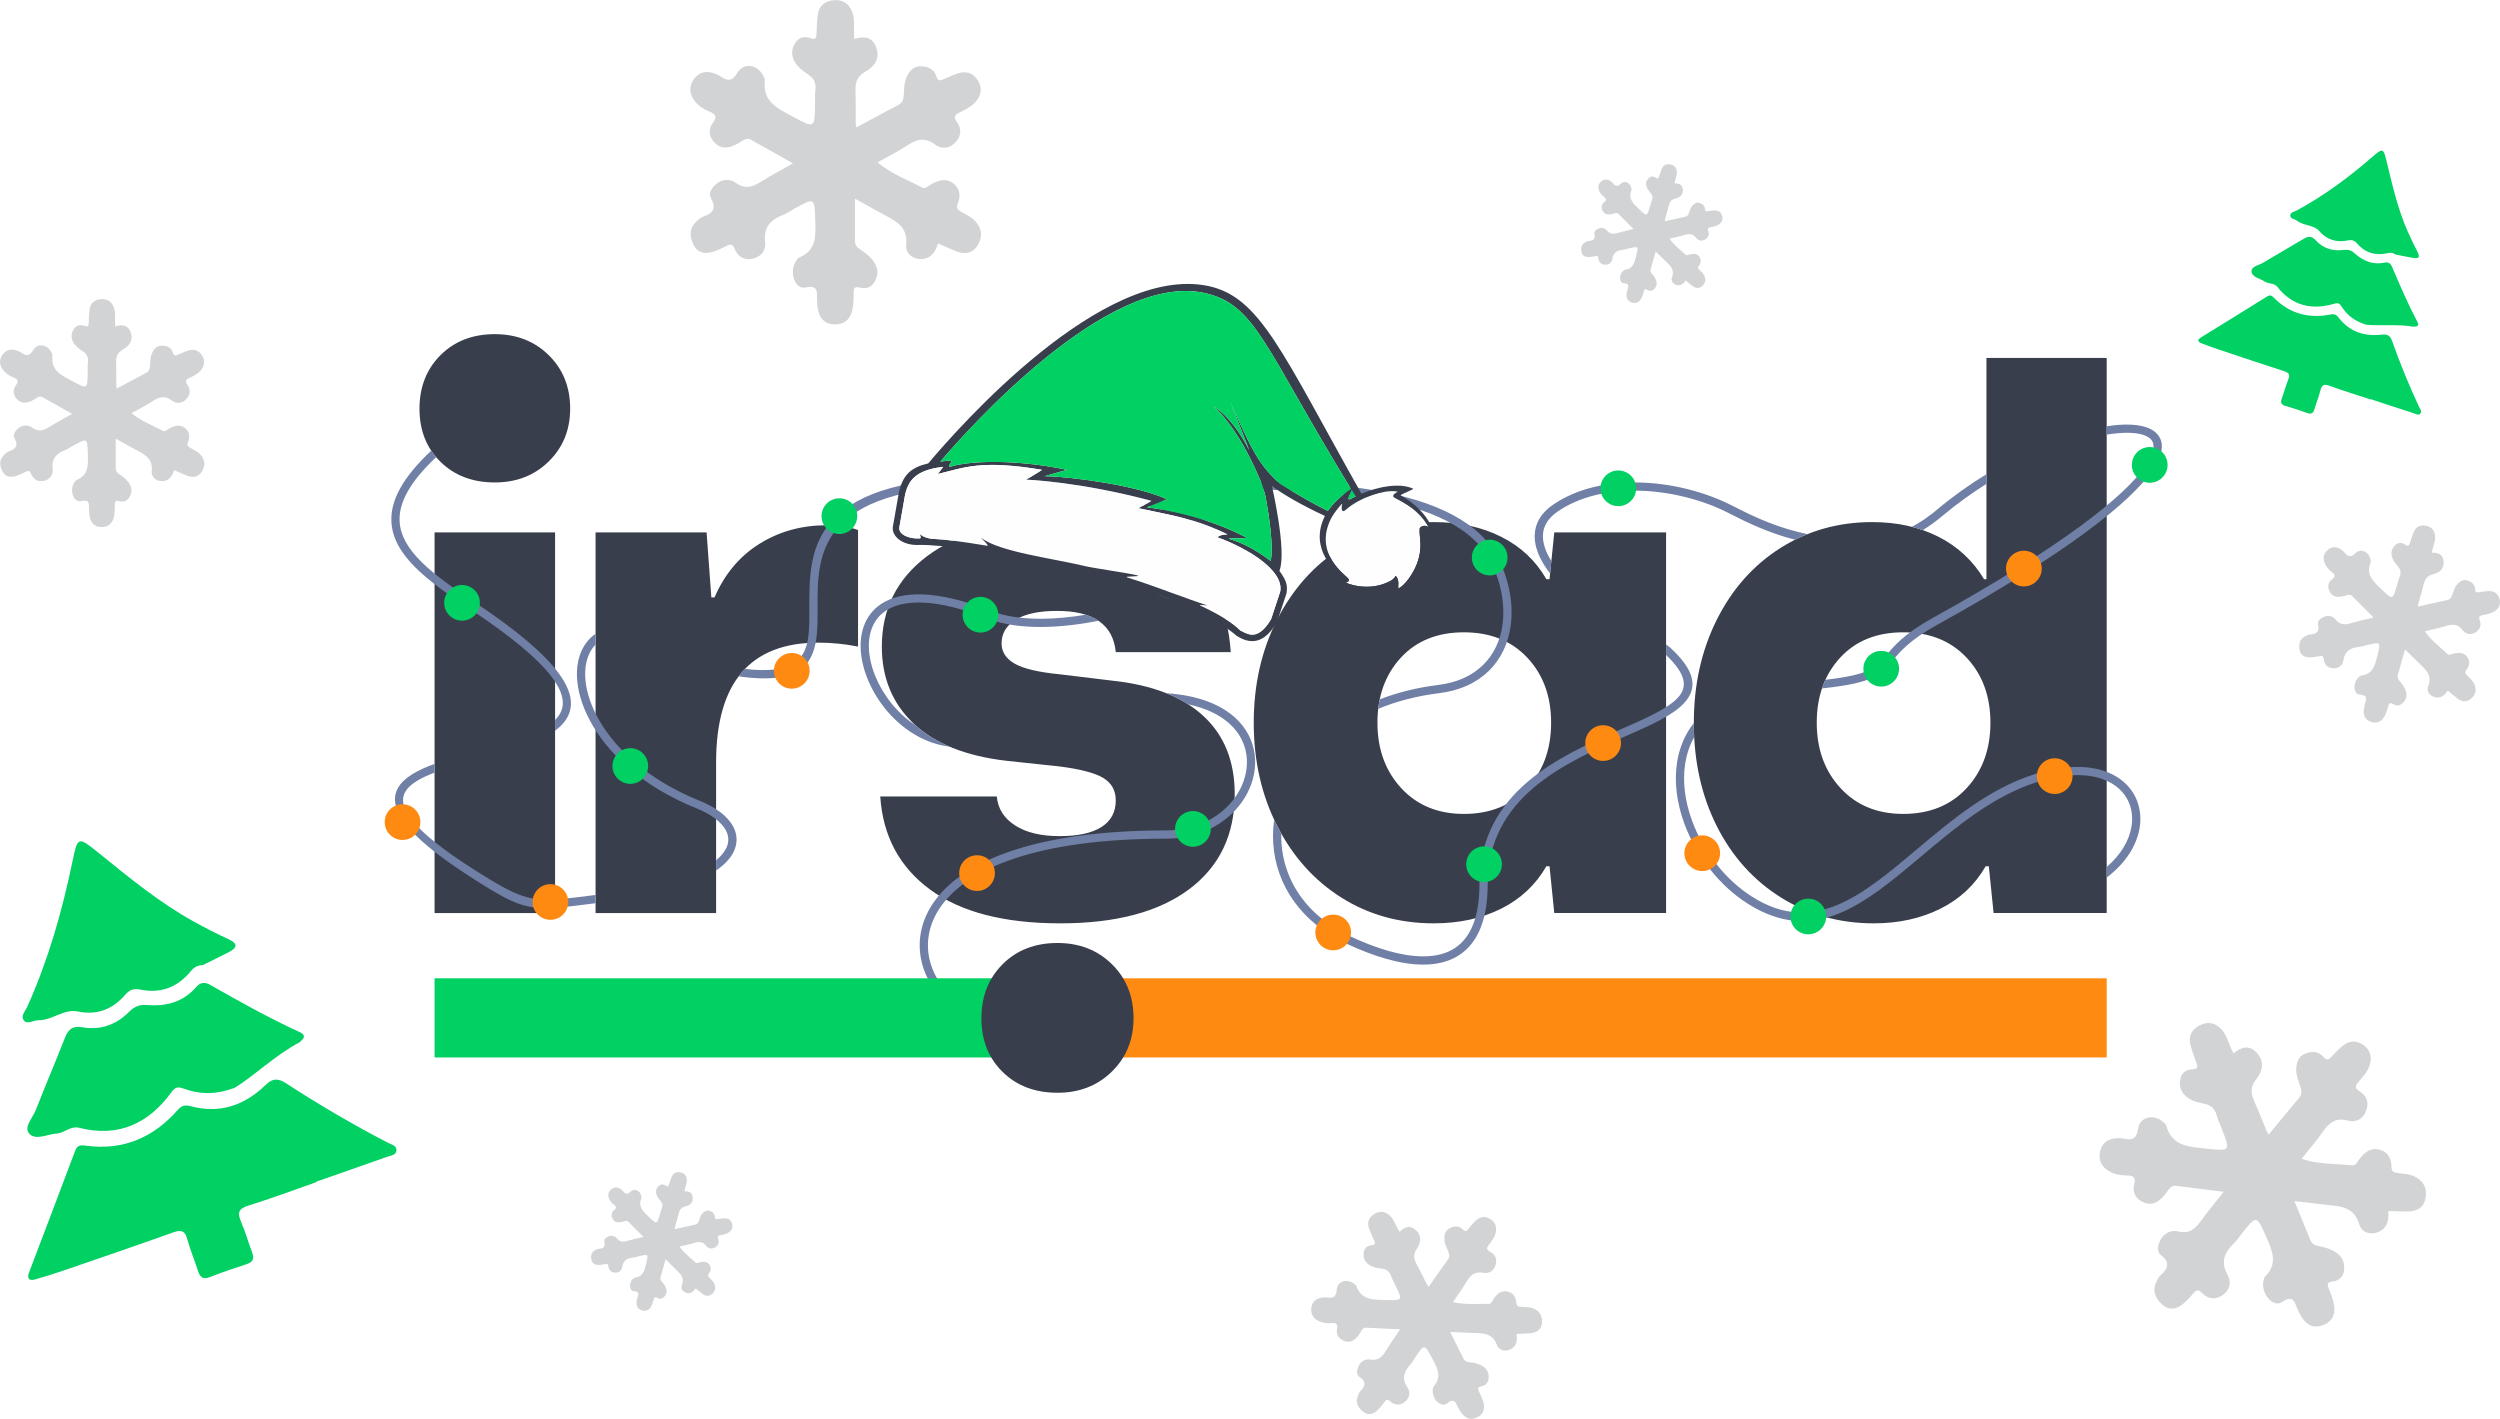 <?xml version="1.0" encoding="UTF-8"?>
<!DOCTYPE svg PUBLIC "-//W3C//DTD SVG 1.1//EN" "http://www.w3.org/Graphics/SVG/1.1/DTD/svg11.dtd">
<!-- Creator: CorelDRAW 2019 (64-Bit) -->
<svg xmlns="http://www.w3.org/2000/svg" xml:space="preserve" width="6.186in" height="3.511in" version="1.1" style="shape-rendering:geometricPrecision; text-rendering:geometricPrecision; image-rendering:optimizeQuality; fill-rule:evenodd; clip-rule:evenodd"
viewBox="0 0 12168.43 6905.42"
 xmlns:xlink="http://www.w3.org/1999/xlink"
 xmlns:xodm="http://www.corel.com/coreldraw/odm/2003">
 <defs>
  <style type="text/css">
   <![CDATA[
    .fil1 {fill:none}
    .fil5 {fill:#FEFEFE}
    .fil4 {fill:#01D063}
    .fil0 {fill:#383E4C}
    .fil3 {fill:#FF8A12}
    .fil7 {fill:#01D063;fill-rule:nonzero}
    .fil2 {fill:#6F7FA6;fill-rule:nonzero}
    .fil6 {fill:#D2D3D5;fill-rule:nonzero}
   ]]>
  </style>
    <clipPath id="id0">
     <path d="M8667.15 2666.13c-132.53,83.68 -236.05,200.11 -310.7,349.3 -74.62,149.26 -111.96,316.52 -111.96,501.8 0,187.83 37.34,355.75 111.96,503.68 74.65,148 178.82,263.79 312.6,347.39 133.77,83.58 284.39,125.44 451.61,125.44 120.95,0 229,-23.83 324.27,-71.39 95.15,-47.61 168.43,-116.42 219.97,-206.54l15.45 0 23.14 227.73 550.63 0 0 -2701.83 -585.36 0 0 1076.88 -11.59 0c-54.04,-90.05 -128,-158.84 -221.9,-206.48 -93.94,-47.62 -201.4,-71.43 -322.34,-71.43 -164.66,0 -313.28,41.86 -445.77,125.44zm175.65 851.1c0,-128.65 37.92,-234.15 113.89,-316.52 75.78,-82.33 178.06,-123.52 306.85,-123.52 128.61,0 231.54,41.19 308.75,123.52 77.21,82.38 115.81,187.87 115.81,316.52 0,128.69 -38.6,234.84 -115.81,318.4 -77.21,83.65 -180.15,125.44 -308.75,125.44 -126.1,0 -227.75,-41.79 -304.96,-125.44 -77.22,-83.56 -115.78,-189.72 -115.78,-318.4zm-2313.9 -851.1c-132.53,83.68 -236.75,200.11 -312.63,349.3 -75.94,149.26 -113.85,316.52 -113.85,501.8 0,185.25 37.91,352.55 113.85,501.77 75.89,149.25 180.1,265.7 312.63,349.3 132.5,83.58 282.35,125.44 449.69,125.44 123.51,0 232.82,-23.83 328.08,-71.39 95.15,-47.61 168.44,-116.42 220.03,-206.54l15.4 0 23.16 227.73 544.24 0 0 -1852.68 -544.24 0 -23.16 227.73 -15.4 0c-51.58,-90.05 -124.88,-158.84 -220.03,-206.48 -95.25,-47.62 -204.56,-71.43 -328.08,-71.43 -167.34,0 -317.19,41.86 -449.69,125.44zm175.65 851.1c0,-128.65 37.92,-234.15 113.89,-316.52 75.81,-82.33 178.06,-123.52 306.85,-123.52 128.6,0 231.53,41.19 308.75,123.52 77.22,82.38 115.81,187.87 115.81,316.52 0,128.69 -38.59,234.84 -115.81,318.4 -77.22,83.65 -180.15,125.44 -308.75,125.44 -126.11,0 -227.76,-41.79 -304.97,-125.44 -77.18,-83.56 -115.77,-189.72 -115.77,-318.4zm-2192.37 -810.57c-146.61,110.65 -220,257.32 -220,440 0,151.89 51.48,276.66 154.43,374.4 102.87,97.82 253.39,158.25 451.56,181.42l254.79 27.03c102.87,12.91 174.92,31.52 216.14,55.97 41.08,24.49 61.73,61.15 61.73,109.98 0,56.64 -23.16,99.75 -69.47,129.33 -46.31,29.6 -114.52,44.35 -204.57,44.35 -90.1,0 -162.09,-17.36 -216.13,-52.1 -54.07,-34.74 -83.65,-81.64 -88.8,-140.86l-567.39 0c12.9,192.95 93.94,344.18 243.21,453.5 149.18,109.4 360.15,164.05 632.94,164.05 270.21,0 479.27,-55.32 627.23,-165.97 147.99,-110.62 221.96,-264.99 221.96,-463.15 0,-159.56 -50.83,-286.26 -152.44,-380.2 -101.7,-93.91 -248.96,-151.14 -441.95,-171.77l-254.8 -30.9c-105.53,-10.25 -179.43,-27.6 -221.89,-52.09 -42.48,-24.41 -63.73,-57.23 -63.73,-98.43 0,-48.85 23.17,-87.46 69.47,-115.81 46.31,-28.29 113.2,-42.45 200.74,-42.45 177.6,0 272.71,66.93 285.62,200.7l559.63 0c-12.86,-205.82 -89.45,-362.82 -229.62,-470.91 -140.28,-108.07 -344.18,-162.09 -611.81,-162.09 -277.88,0 -490.19,55.36 -636.86,165.97zm-1613.34 -115.78l0 1852.68 586.74 0 0 -733.36c0,-388.5 165.9,-582.81 497.84,-582.81 64.31,0 128.69,6.44 193,19.28l0 -567.37c-41.15,-15.46 -92.63,-23.15 -154.35,-23.15 -121.01,0 -229.65,30.26 -326.19,90.71 -96.45,60.47 -169.25,147.3 -218.06,260.5l-15.42 0 -23.16 -316.47 -540.41 0zm-490.39 -243.18c105.54,0 193,-34.07 262.46,-102.29 69.47,-68.14 104.28,-153.71 104.28,-256.67 0,-105.5 -34.81,-192.33 -104.28,-260.55 -69.46,-68.14 -156.92,-102.29 -262.46,-102.29 -108.03,0 -196.24,34.14 -264.37,102.29 -68.22,68.21 -102.29,155.05 -102.29,260.55 0,105.53 34.07,191.73 102.29,258.57 68.13,66.97 156.34,100.38 264.37,100.38zm293.37 2095.86l0 -1852.68 -586.65 0 0 1852.68 586.65 0z"/>
    </clipPath>
     <clipPath id="id1">
     </clipPath>
     <clipPath id="id2">
      <path d="M8667.15 2666.13c-132.53,83.68 -236.05,200.11 -310.7,349.3 -74.62,149.26 -111.96,316.52 -111.96,501.8 0,187.83 37.34,355.75 111.96,503.68 74.65,148 178.82,263.79 312.6,347.39 133.77,83.58 284.39,125.44 451.61,125.44 120.95,0 229,-23.83 324.27,-71.39 95.15,-47.61 168.43,-116.42 219.97,-206.54l15.45 0 23.14 227.73 550.63 0 0 -2701.83 -585.36 0 0 1076.88 -11.59 0c-54.04,-90.05 -128,-158.84 -221.9,-206.48 -93.94,-47.62 -201.4,-71.43 -322.34,-71.43 -164.66,0 -313.28,41.86 -445.77,125.44zm175.65 851.1c0,-128.65 37.92,-234.15 113.89,-316.52 75.78,-82.33 178.06,-123.52 306.85,-123.52 128.61,0 231.54,41.19 308.75,123.52 77.21,82.38 115.81,187.87 115.81,316.52 0,128.69 -38.6,234.84 -115.81,318.4 -77.21,83.65 -180.15,125.44 -308.75,125.44 -126.1,0 -227.75,-41.79 -304.96,-125.44 -77.22,-83.56 -115.78,-189.72 -115.78,-318.4zm-2313.9 -851.1c-132.53,83.68 -236.75,200.11 -312.63,349.3 -75.94,149.26 -113.85,316.52 -113.85,501.8 0,185.25 37.91,352.55 113.85,501.77 75.89,149.25 180.1,265.7 312.63,349.3 132.5,83.58 282.35,125.44 449.69,125.44 123.51,0 232.82,-23.83 328.08,-71.39 95.15,-47.61 168.44,-116.42 220.03,-206.54l15.4 0 23.16 227.73 544.24 0 0 -1852.68 -544.24 0 -23.16 227.73 -15.4 0c-51.58,-90.05 -124.88,-158.84 -220.03,-206.48 -95.25,-47.62 -204.56,-71.43 -328.08,-71.43 -167.34,0 -317.19,41.86 -449.69,125.44zm175.65 851.1c0,-128.65 37.92,-234.15 113.89,-316.52 75.81,-82.33 178.06,-123.52 306.85,-123.52 128.6,0 231.53,41.19 308.75,123.52 77.22,82.38 115.81,187.87 115.81,316.52 0,128.69 -38.59,234.84 -115.81,318.4 -77.22,83.65 -180.15,125.44 -308.75,125.44 -126.11,0 -227.76,-41.79 -304.97,-125.44 -77.18,-83.56 -115.77,-189.72 -115.77,-318.4zm-2192.37 -810.57c-146.61,110.65 -220,257.32 -220,440 0,151.89 51.48,276.66 154.43,374.4 102.87,97.82 253.39,158.25 451.56,181.42l254.79 27.03c102.87,12.91 174.92,31.52 216.14,55.97 41.08,24.49 61.73,61.15 61.73,109.98 0,56.64 -23.16,99.75 -69.47,129.33 -46.31,29.6 -114.52,44.35 -204.57,44.35 -90.1,0 -162.09,-17.36 -216.13,-52.1 -54.07,-34.74 -83.65,-81.64 -88.8,-140.86l-567.39 0c12.9,192.95 93.94,344.18 243.21,453.5 149.18,109.4 360.15,164.05 632.94,164.05 270.21,0 479.27,-55.32 627.23,-165.97 147.99,-110.62 221.96,-264.99 221.96,-463.15 0,-159.56 -50.83,-286.26 -152.44,-380.2 -101.7,-93.91 -248.96,-151.14 -441.95,-171.77l-254.8 -30.9c-105.53,-10.25 -179.43,-27.6 -221.89,-52.09 -42.48,-24.41 -63.73,-57.23 -63.73,-98.43 0,-48.85 23.17,-87.46 69.47,-115.81 46.31,-28.29 113.2,-42.45 200.74,-42.45 177.6,0 272.71,66.93 285.62,200.7l559.63 0c-12.86,-205.82 -89.45,-362.82 -229.62,-470.91 -140.28,-108.07 -344.18,-162.09 -611.81,-162.09 -277.88,0 -490.19,55.36 -636.86,165.97zm-1613.34 -115.78l0 1852.68 586.74 0 0 -733.36c0,-388.5 165.9,-582.81 497.84,-582.81 64.31,0 128.69,6.44 193,19.28l0 -567.37c-41.15,-15.46 -92.63,-23.15 -154.35,-23.15 -121.01,0 -229.65,30.26 -326.19,90.71 -96.45,60.47 -169.25,147.3 -218.06,260.5l-15.42 0 -23.16 -316.47 -540.41 0zm-490.39 -243.18c105.54,0 193,-34.07 262.46,-102.29 69.47,-68.14 104.28,-153.71 104.28,-256.67 0,-105.5 -34.81,-192.33 -104.28,-260.55 -69.46,-68.14 -156.92,-102.29 -262.46,-102.29 -108.03,0 -196.24,34.14 -264.37,102.29 -68.22,68.21 -102.29,155.05 -102.29,260.55 0,105.53 34.07,191.73 102.29,258.57 68.13,66.97 156.34,100.38 264.37,100.38zm293.37 2095.86l0 -1852.68 -586.65 0 0 1852.68 586.65 0z"/>
     </clipPath>
     <clipPath id="id3">
      <path d="M6481.41 2518.27c-93.43,177.12 71.8,281.73 81.69,298.36 7.71,12.96 -7.91,18.59 -13.86,17.55 3.64,4.4 112.09,48.83 216.02,-5.81 28.06,-14.74 25.92,-29.55 29.78,-24.67 18.98,23.95 7.77,51.58 11.67,59.59 30.75,-12.42 72.78,-73.72 89.73,-118.96 31.84,-84.92 9.84,-128.79 13.51,-171.48 0.67,-7.74 22.58,-23.83 44.85,-6.17 -60.95,-107.56 -168.44,-139.72 -172.18,-149.48 -5.32,-13.75 20.82,-22.93 20.96,-24.77 -70.04,-13.66 -192.57,34 -252.03,87.58 -25.14,22.64 -22.51,-14.88 -18.5,-26.84 2.97,-8.81 -23.36,22.17 -40.73,47.56 -4.42,6.45 -8.27,12.55 -10.9,17.54z"/>
     </clipPath>
      <clipPath id="id4">
      </clipPath>
      <clipPath id="id5">
       <path d="M6481.41 2518.27c-93.43,177.12 71.8,281.73 81.69,298.36 7.71,12.96 -7.91,18.59 -13.86,17.55 3.64,4.4 112.09,48.83 216.02,-5.81 28.06,-14.74 25.92,-29.55 29.78,-24.67 18.98,23.95 7.77,51.58 11.67,59.59 30.75,-12.42 72.78,-73.72 89.73,-118.96 31.84,-84.92 9.84,-128.79 13.51,-171.48 0.67,-7.74 22.58,-23.83 44.85,-6.17 -60.95,-107.56 -168.44,-139.72 -172.18,-149.48 -5.32,-13.75 20.82,-22.93 20.96,-24.77 -70.04,-13.66 -192.57,34 -252.03,87.58 -25.14,22.64 -22.51,-14.88 -18.5,-26.84 2.97,-8.81 -23.36,22.17 -40.73,47.56 -4.42,6.45 -8.27,12.55 -10.9,17.54z"/>
      </clipPath>
     <clipPath id="id6">
      <path d="M6492.3 2500.73c17.39,-25.39 43.7,-56.37 40.73,-47.54 -4.02,11.94 -6.64,49.48 18.49,26.84 16.21,-14.61 37.21,-28.84 60.62,-41.52 8.77,-4.74 17.87,-9.28 27.19,-13.52 56.3,-25.68 120.31,-41.11 164.23,-32.56 -0.15,1.84 -26.28,11.02 -20.96,24.78 3.76,9.75 111.25,41.92 172.18,149.47 -22.25,-17.66 -44.19,-1.57 -44.85,6.18 -3.66,42.69 18.34,86.56 -13.5,171.47 -16.96,45.25 -58.98,106.53 -89.73,118.97 -3.9,-8.02 7.31,-35.65 -11.67,-59.61 -3.86,-4.88 -1.72,9.93 -29.78,24.68 -103.93,54.64 -212.38,10.21 -216.02,5.8 5.96,1.05 21.59,-4.58 13.87,-17.55 -9.64,-16.22 -171.76,-119.28 -84.57,-292.77 0.93,-1.85 1.89,-3.71 2.88,-5.58 2.63,-4.99 6.47,-11.08 10.9,-17.54zm-632.86 -1075.68c253.11,54.05 290.35,258.33 716.11,954.01 -35.61,22.85 -84.43,66.05 -112.54,107.33 -77.52,-38.84 -163.5,-88.45 -231.44,-131.67 -108.4,-94.85 -140.44,-172.54 -243.24,-397.6 0,0 47.65,117.29 93.01,235.23 -41.02,-80.39 -101.4,-170.6 -177.41,-217.18 0,0 115,87.79 228.95,358.9 2.08,4.96 3.83,8.78 5.24,11.55 10.03,28.85 17.62,52.58 21.3,67.75 19.05,104.28 39.52,246.05 25.75,316.57 -82.19,-62.69 -148,-91.54 -201.95,-107.42 -18.07,-5.31 97.45,0.34 82.79,-7.3 -236.63,-123.12 -483.56,-146.15 -483.56,-146.15l98.2 -39.33c-140.74,-65.31 -453.98,-109.63 -595.64,-112.52l108.13 -30.8c-197.8,-42.96 -441.29,-52.68 -569.32,-15.13 -12.81,3.76 10.91,-31.37 10.91,-31.37l-57.45 6.13c130.4,-153.05 812.47,-921.27 1282.18,-820.99zm719.95 960.27c6.09,9.96 12.27,20 18.53,30.16 -8.55,4.17 -16.84,8.5 -24.78,12.94 -20.31,11.35 -2.95,-23.97 6.25,-43.1zm47.26 17.15c-388.43,-690.24 -492.66,-957.82 -746.37,-1011.02 -513.04,-107.59 -1211.87,684.62 -1361.96,863.41 -83.75,19.49 -125.17,55.48 -143.9,145.65l-27.84 158.21c-11,48.56 44.49,98.44 130.07,93.09 0,0 205.63,-8.31 800.1,134.54 561.57,134.96 740.87,306.84 740.87,306.84 87.28,57.42 150.2,17.86 198.72,-68.19l46.02 -138.95c2.69,-28.99 6.88,-51.52 -35.03,-108.15 37.93,-93.32 -36.72,-413.9 -36.72,-413.9 48.52,39.07 154.72,99.4 258.24,146.65 -82.3,164.87 60.06,276.48 84.26,301.7 13.58,14.16 -48.94,22.6 -48.05,24.66 8.5,19.63 136.38,57.42 281.24,22.87 12.47,-2.98 0.02,45.72 0.02,45.72 57.66,0.34 126.61,-81.1 147.66,-136.26 43.46,-113.84 6.92,-166.55 18.8,-179.56 19.99,-21.88 45.35,4.22 45.35,4.22 -31.61,-115.66 -151.07,-177.8 -160.23,-182.96 -6.57,-3.71 66.82,-30.07 60.09,-33.13 -64.87,-29.51 -166.71,-10.95 -251.35,24.56zm-700.22 211.79c0,0 37.09,14.57 56.26,22.86 41.17,17.82 132.77,63.2 192.91,121.06 13.71,13.2 25.78,27.03 35.25,41.34 16.87,25.49 25.46,52.47 20.29,79.94l-43.9 132.6c-48.52,84.36 -90.07,77.75 -104,75.43 -0.05,-0.01 -0.09,-0.02 -0.14,-0.02 -14.09,-2.35 -29.54,-8.87 -45.96,-19.39 -13.32,-12.04 -51.26,-53.8 -196.2,-121.92 -10.21,-4.79 36.3,0.29 36.3,0.29 -87.06,-27.4 -268.52,-99.18 -388.74,-135.66 -28.65,-8.69 76.93,-2.58 45.58,-11.16 -36.27,-9.9 -209.92,-34.47 -249.94,-44.09 -160.27,-38.52 -417.37,-69.52 -506.83,-136.97 -11.71,-8.85 42.07,39.66 28.04,37.32 -124.22,-20.75 -208.41,-31.23 -260.79,-33.3 -50.1,-1.97 -69.36,-27.79 -67.42,-22.54 8.68,23.37 -0.26,19.98 -2.49,20.13 -43.42,2.78 -104.26,-16.4 -96.85,-55.94l27.76 -157.73c10.4,-49.89 34.26,-84.87 79.75,-107.34 18.58,-9.2 40.77,-16.29 67.13,-21.47 11.95,-2.34 24.75,-4.3 38.46,-5.86l-26.17 34.75c131.21,-31.67 209.66,-69.84 507.07,-20.33 -5.51,5.43 -77.09,47.73 -77.09,47.73 0,0 258.31,9.34 609.45,103.36 -2.63,4.75 -64.11,35.37 -64.11,35.37 166.96,36.93 275.52,49.19 434.59,128.06 -30.88,-1.14 -47.29,11.9 -48.2,13.51z"/>
     </clipPath>
      <clipPath id="id7">
      </clipPath>
      <clipPath id="id8">
       <path d="M6492.3 2500.73c17.39,-25.39 43.7,-56.37 40.73,-47.54 -4.02,11.94 -6.64,49.48 18.49,26.84 16.21,-14.61 37.21,-28.84 60.62,-41.52 8.77,-4.74 17.87,-9.28 27.19,-13.52 56.3,-25.68 120.31,-41.11 164.23,-32.56 -0.15,1.84 -26.28,11.02 -20.96,24.78 3.76,9.75 111.25,41.92 172.18,149.47 -22.25,-17.66 -44.19,-1.57 -44.85,6.18 -3.66,42.69 18.34,86.56 -13.5,171.47 -16.96,45.25 -58.98,106.53 -89.73,118.97 -3.9,-8.02 7.31,-35.65 -11.67,-59.61 -3.86,-4.88 -1.72,9.93 -29.78,24.68 -103.93,54.64 -212.38,10.21 -216.02,5.8 5.96,1.05 21.59,-4.58 13.87,-17.55 -9.64,-16.22 -171.76,-119.28 -84.57,-292.77 0.93,-1.85 1.89,-3.71 2.88,-5.58 2.63,-4.99 6.47,-11.08 10.9,-17.54zm-632.86 -1075.68c253.11,54.05 290.35,258.33 716.11,954.01 -35.61,22.85 -84.43,66.05 -112.54,107.33 -77.52,-38.84 -163.5,-88.45 -231.44,-131.67 -108.4,-94.85 -140.44,-172.54 -243.24,-397.6 0,0 47.65,117.29 93.01,235.23 -41.02,-80.39 -101.4,-170.6 -177.41,-217.18 0,0 115,87.79 228.95,358.9 2.08,4.96 3.83,8.78 5.24,11.55 10.03,28.85 17.62,52.58 21.3,67.75 19.05,104.28 39.52,246.05 25.75,316.57 -82.19,-62.69 -148,-91.54 -201.95,-107.42 -18.07,-5.31 97.45,0.34 82.79,-7.3 -236.63,-123.12 -483.56,-146.15 -483.56,-146.15l98.2 -39.33c-140.74,-65.31 -453.98,-109.63 -595.64,-112.52l108.13 -30.8c-197.8,-42.96 -441.29,-52.68 -569.32,-15.13 -12.81,3.76 10.91,-31.37 10.91,-31.37l-57.45 6.13c130.4,-153.05 812.47,-921.27 1282.18,-820.99zm719.95 960.27c6.09,9.96 12.27,20 18.53,30.16 -8.55,4.17 -16.84,8.5 -24.78,12.94 -20.31,11.35 -2.95,-23.97 6.25,-43.1zm47.26 17.15c-388.43,-690.24 -492.66,-957.82 -746.37,-1011.02 -513.04,-107.59 -1211.87,684.62 -1361.96,863.41 -83.75,19.49 -125.17,55.48 -143.9,145.65l-27.84 158.21c-11,48.56 44.49,98.44 130.07,93.09 0,0 205.63,-8.31 800.1,134.54 561.57,134.96 740.87,306.84 740.87,306.84 87.28,57.42 150.2,17.86 198.72,-68.19l46.02 -138.95c2.69,-28.99 6.88,-51.52 -35.03,-108.15 37.93,-93.32 -36.72,-413.9 -36.72,-413.9 48.52,39.07 154.72,99.4 258.24,146.65 -82.3,164.87 60.06,276.48 84.26,301.7 13.58,14.16 -48.94,22.6 -48.05,24.66 8.5,19.63 136.38,57.42 281.24,22.87 12.47,-2.98 0.02,45.72 0.02,45.72 57.66,0.34 126.61,-81.1 147.66,-136.26 43.46,-113.84 6.92,-166.55 18.8,-179.56 19.99,-21.88 45.35,4.22 45.35,4.22 -31.61,-115.66 -151.07,-177.8 -160.23,-182.96 -6.57,-3.71 66.82,-30.07 60.09,-33.13 -64.87,-29.51 -166.71,-10.95 -251.35,24.56zm-700.22 211.79c0,0 37.09,14.57 56.26,22.86 41.17,17.82 132.77,63.2 192.91,121.06 13.71,13.2 25.78,27.03 35.25,41.34 16.87,25.49 25.46,52.47 20.29,79.94l-43.9 132.6c-48.52,84.36 -90.07,77.75 -104,75.43 -0.05,-0.01 -0.09,-0.02 -0.14,-0.02 -14.09,-2.35 -29.54,-8.87 -45.96,-19.39 -13.32,-12.04 -51.26,-53.8 -196.2,-121.92 -10.21,-4.79 36.3,0.29 36.3,0.29 -87.06,-27.4 -268.52,-99.18 -388.74,-135.66 -28.65,-8.69 76.93,-2.58 45.58,-11.16 -36.27,-9.9 -209.92,-34.47 -249.94,-44.09 -160.27,-38.52 -417.37,-69.52 -506.83,-136.97 -11.71,-8.85 42.07,39.66 28.04,37.32 -124.22,-20.75 -208.41,-31.23 -260.79,-33.3 -50.1,-1.97 -69.36,-27.79 -67.42,-22.54 8.68,23.37 -0.26,19.98 -2.49,20.13 -43.42,2.78 -104.26,-16.4 -96.85,-55.94l27.76 -157.73c10.4,-49.89 34.26,-84.87 79.75,-107.34 18.58,-9.2 40.77,-16.29 67.13,-21.47 11.95,-2.34 24.75,-4.3 38.46,-5.86l-26.17 34.75c131.21,-31.67 209.66,-69.84 507.07,-20.33 -5.51,5.43 -77.09,47.73 -77.09,47.73 0,0 258.31,9.34 609.45,103.36 -2.63,4.75 -64.11,35.37 -64.11,35.37 166.96,36.93 275.52,49.19 434.59,128.06 -30.88,-1.14 -47.29,11.9 -48.2,13.51z"/>
      </clipPath>
     <clipPath id="id9">
      <path d="M6159.41 2413.36c-3.67,-15.16 -11.26,-38.9 -21.29,-67.75 -1.41,-2.77 -3.16,-6.6 -5.24,-11.55 -113.95,-271.11 -228.95,-358.9 -228.95,-358.9 76.01,46.57 136.39,136.79 177.41,217.18 -45.36,-117.94 -93.01,-235.23 -93.01,-235.23 102.8,225.06 134.83,302.75 243.24,397.6 67.95,43.23 153.92,92.84 231.44,131.67 28.1,-41.28 76.93,-84.48 112.54,-107.33 -425.76,-695.68 -462.99,-899.96 -716.11,-954.01 -469.7,-100.29 -1151.77,667.94 -1282.18,820.99l57.45 -6.13c0,0 -23.72,35.13 -10.91,31.37 128.03,-37.55 371.52,-27.82 569.32,15.13l-108.13 30.8c141.66,2.89 454.9,47.22 595.64,112.52l-98.2 39.33c0,0 246.92,23.03 483.56,146.15 14.67,7.64 -100.85,1.98 -82.79,7.3 53.95,15.88 119.76,44.73 201.95,107.42 13.77,-70.52 -6.7,-212.29 -25.76,-316.57zm419.98 -28.03c-9.2,19.14 -26.55,54.45 -6.25,43.1 7.95,-4.44 16.23,-8.77 24.78,-12.94 -6.27,-10.16 -12.44,-20.2 -18.53,-30.16z"/>
     </clipPath>
      <clipPath id="id10">
      </clipPath>
      <clipPath id="id11">
       <path d="M6159.41 2413.36c-3.67,-15.16 -11.26,-38.9 -21.29,-67.75 -1.41,-2.77 -3.16,-6.6 -5.24,-11.55 -113.95,-271.11 -228.95,-358.9 -228.95,-358.9 76.01,46.57 136.39,136.79 177.41,217.18 -45.36,-117.94 -93.01,-235.23 -93.01,-235.23 102.8,225.06 134.83,302.75 243.24,397.6 67.95,43.23 153.92,92.84 231.44,131.67 28.1,-41.28 76.93,-84.48 112.54,-107.33 -425.76,-695.68 -462.99,-899.96 -716.11,-954.01 -469.7,-100.29 -1151.77,667.94 -1282.18,820.99l57.45 -6.13c0,0 -23.72,35.13 -10.91,31.37 128.03,-37.55 371.52,-27.82 569.32,15.13l-108.13 30.8c141.66,2.89 454.9,47.22 595.64,112.52l-98.2 39.33c0,0 246.92,23.03 483.56,146.15 14.67,7.64 -100.85,1.98 -82.79,7.3 53.95,15.88 119.76,44.73 201.95,107.42 13.77,-70.52 -6.7,-212.29 -25.76,-316.57zm419.98 -28.03c-9.2,19.14 -26.55,54.45 -6.25,43.1 7.95,-4.44 16.23,-8.77 24.78,-12.94 -6.27,-10.16 -12.44,-20.2 -18.53,-30.16z"/>
      </clipPath>
     <clipPath id="id12">
      <path d="M5974.63 2600.74c-159.06,-78.86 -267.62,-91.11 -434.59,-128.04 0,0 61.5,-30.62 64.12,-35.38 -351.13,-94.01 -609.45,-103.36 -609.45,-103.36 0,0 71.6,-42.29 77.1,-47.73 -297.42,-49.52 -375.86,-11.34 -507.07,20.32l26.17 -34.74c-88.41,10.1 -166.69,37.61 -185.34,134.69l-27.76 157.73c-7.41,39.53 53.43,58.71 96.86,55.93 2.21,-0.15 11.15,3.24 2.48,-20.13 -1.95,-5.23 17.32,20.58 67.41,22.54 52.38,2.08 136.58,12.55 260.8,33.31 14.02,2.34 -39.74,-46.17 -28.04,-37.33 89.47,67.46 346.57,98.45 506.83,136.97 40.02,9.63 213.68,34.19 249.95,44.1 31.33,8.57 -74.24,2.46 -45.58,11.16 120.2,36.48 301.68,108.25 388.73,135.65 0,0 -46.52,-5.07 -36.3,-0.27 144.93,68.11 182.89,109.87 196.21,121.91l46.09 19.43c13.92,2.32 55.47,8.92 104,-75.44l43.89 -132.6c5.17,-27.46 -3.41,-54.44 -20.27,-79.94 -60.41,-91.21 -209.22,-155.71 -284.43,-185.26 0.91,-1.6 17.32,-14.64 48.2,-13.51z"/>
     </clipPath>
      <clipPath id="id13">
      </clipPath>
      <clipPath id="id14">
       <path d="M5974.63 2600.74c-159.06,-78.86 -267.62,-91.11 -434.59,-128.04 0,0 61.5,-30.62 64.12,-35.38 -351.13,-94.01 -609.45,-103.36 -609.45,-103.36 0,0 71.6,-42.29 77.1,-47.73 -297.42,-49.52 -375.86,-11.34 -507.07,20.32l26.17 -34.74c-88.41,10.1 -166.69,37.61 -185.34,134.69l-27.76 157.73c-7.41,39.53 53.43,58.71 96.86,55.93 2.21,-0.15 11.15,3.24 2.48,-20.13 -1.95,-5.23 17.32,20.58 67.41,22.54 52.38,2.08 136.58,12.55 260.8,33.31 14.02,2.34 -39.74,-46.17 -28.04,-37.33 89.47,67.46 346.57,98.45 506.83,136.97 40.02,9.63 213.68,34.19 249.95,44.1 31.33,8.57 -74.24,2.46 -45.58,11.16 120.2,36.48 301.68,108.25 388.73,135.65 0,0 -46.52,-5.07 -36.3,-0.27 144.93,68.11 182.89,109.87 196.21,121.91l46.09 19.43c13.92,2.32 55.47,8.92 104,-75.44l43.89 -132.6c5.17,-27.46 -3.41,-54.44 -20.27,-79.94 -60.41,-91.21 -209.22,-155.71 -284.43,-185.26 0.91,-1.6 17.32,-14.64 48.2,-13.51z"/>
      </clipPath>
    <clipPath id="id15">
     <path d="M5183.04 4761.22l-3067.87 0 0 385.32 3067.87 0 0 -385.32z"/>
    </clipPath>
     <clipPath id="id16">
     </clipPath>
     <clipPath id="id17">
      <path d="M5183.04 4761.22l-3067.87 0 0 385.32 3067.87 0 0 -385.32z"/>
     </clipPath>
    <clipPath id="id18">
     <path d="M5183.04 4761.22l0 385.32 5071.06 0 0 -385.32 -5071.06 0z"/>
    </clipPath>
     <clipPath id="id19">
     </clipPath>
     <clipPath id="id20">
      <path d="M5183.04 4761.22l0 385.32 5071.06 0 0 -385.32 -5071.06 0z"/>
     </clipPath>
 </defs>
 <g id="Layer_x0020_1">
  <g id="_1961376234048">
   <path class="fil0" d="M8667.15 2666.13c-132.53,83.68 -236.05,200.11 -310.7,349.3 -74.62,149.26 -111.96,316.52 -111.96,501.8 0,187.83 37.34,355.75 111.96,503.68 74.65,148 178.82,263.79 312.6,347.39 133.77,83.58 284.39,125.44 451.61,125.44 120.95,0 229,-23.83 324.27,-71.39 95.15,-47.61 168.43,-116.42 219.97,-206.54l15.45 0 23.14 227.73 550.63 0 0 -2701.83 -585.36 0 0 1076.88 -11.59 0c-54.04,-90.05 -128,-158.84 -221.9,-206.48 -93.94,-47.62 -201.4,-71.43 -322.34,-71.43 -164.66,0 -313.28,41.86 -445.77,125.44zm175.65 851.1c0,-128.65 37.92,-234.15 113.89,-316.52 75.78,-82.33 178.06,-123.52 306.85,-123.52 128.61,0 231.54,41.19 308.75,123.52 77.21,82.38 115.81,187.87 115.81,316.52 0,128.69 -38.6,234.84 -115.81,318.4 -77.21,83.65 -180.15,125.44 -308.75,125.44 -126.1,0 -227.75,-41.79 -304.96,-125.44 -77.22,-83.56 -115.78,-189.72 -115.78,-318.4zm-2313.9 -851.1c-132.53,83.68 -236.75,200.11 -312.63,349.3 -75.94,149.26 -113.85,316.52 -113.85,501.8 0,185.25 37.91,352.55 113.85,501.77 75.89,149.25 180.1,265.7 312.63,349.3 132.5,83.58 282.35,125.44 449.69,125.44 123.51,0 232.82,-23.83 328.08,-71.39 95.15,-47.61 168.44,-116.42 220.03,-206.54l15.4 0 23.16 227.73 544.24 0 0 -1852.68 -544.24 0 -23.16 227.73 -15.4 0c-51.58,-90.05 -124.88,-158.84 -220.03,-206.48 -95.25,-47.62 -204.56,-71.43 -328.08,-71.43 -167.34,0 -317.19,41.86 -449.69,125.44zm175.65 851.1c0,-128.65 37.92,-234.15 113.89,-316.52 75.81,-82.33 178.06,-123.52 306.85,-123.52 128.6,0 231.53,41.19 308.75,123.52 77.22,82.38 115.81,187.87 115.81,316.52 0,128.69 -38.59,234.84 -115.81,318.4 -77.22,83.65 -180.15,125.44 -308.75,125.44 -126.11,0 -227.76,-41.79 -304.97,-125.44 -77.18,-83.56 -115.77,-189.72 -115.77,-318.4zm-2192.37 -810.57c-146.61,110.65 -220,257.32 -220,440 0,151.89 51.48,276.66 154.43,374.4 102.87,97.82 253.39,158.25 451.56,181.42l254.79 27.03c102.87,12.91 174.92,31.52 216.14,55.97 41.08,24.49 61.73,61.15 61.73,109.98 0,56.64 -23.16,99.75 -69.47,129.33 -46.31,29.6 -114.52,44.35 -204.57,44.35 -90.1,0 -162.09,-17.36 -216.13,-52.1 -54.07,-34.74 -83.65,-81.64 -88.8,-140.86l-567.39 0c12.9,192.95 93.94,344.18 243.21,453.5 149.18,109.4 360.15,164.05 632.94,164.05 270.21,0 479.27,-55.32 627.23,-165.97 147.99,-110.62 221.96,-264.99 221.96,-463.15 0,-159.56 -50.83,-286.26 -152.44,-380.2 -101.7,-93.91 -248.96,-151.14 -441.95,-171.77l-254.8 -30.9c-105.53,-10.25 -179.43,-27.6 -221.89,-52.09 -42.48,-24.41 -63.73,-57.23 -63.73,-98.43 0,-48.85 23.17,-87.46 69.47,-115.81 46.31,-28.29 113.2,-42.45 200.74,-42.45 177.6,0 272.71,66.93 285.62,200.7l559.63 0c-12.86,-205.82 -89.45,-362.82 -229.62,-470.91 -140.28,-108.07 -344.18,-162.09 -611.81,-162.09 -277.88,0 -490.19,55.36 -636.86,165.97zm-1613.34 -115.78l0 1852.68 586.74 0 0 -733.36c0,-388.5 165.9,-582.81 497.84,-582.81 64.31,0 128.69,6.44 193,19.28l0 -567.37c-41.15,-15.46 -92.63,-23.15 -154.35,-23.15 -121.01,0 -229.65,30.26 -326.19,90.71 -96.45,60.47 -169.25,147.3 -218.06,260.5l-15.42 0 -23.16 -316.47 -540.41 0zm-490.39 -243.18c105.54,0 193,-34.07 262.46,-102.29 69.47,-68.14 104.28,-153.71 104.28,-256.67 0,-105.5 -34.81,-192.33 -104.28,-260.55 -69.46,-68.14 -156.92,-102.29 -262.46,-102.29 -108.03,0 -196.24,34.14 -264.37,102.29 -68.22,68.21 -102.29,155.05 -102.29,260.55 0,105.53 34.07,191.73 102.29,258.57 68.13,66.97 156.34,100.38 264.37,100.38zm293.37 2095.86l0 -1852.68 -586.65 0 0 1852.68 586.65 0z"/>
   <g style="clip-path:url(#id0)">
    <g>
    </g>
    <g style="clip-path:url(#id1)">
     <image id="Layer_x0020_1_0" x="-9359.46" y="-5043.95" width="31014.83" height="17449.23" xlink:href="logo_Images/logo_ImgID1.html"/>
    </g>
    <g style="clip-path:url(#id2)">
    </g>
   </g>
   <path class="fil1" d="M8667.15 2666.13c-132.53,83.68 -236.05,200.11 -310.7,349.3 -74.62,149.26 -111.96,316.52 -111.96,501.8 0,187.83 37.34,355.75 111.96,503.68 74.65,148 178.82,263.79 312.6,347.39 133.77,83.58 284.39,125.44 451.61,125.44 120.95,0 229,-23.83 324.27,-71.39 95.15,-47.61 168.43,-116.42 219.97,-206.54l15.45 0 23.14 227.73 550.63 0 0 -2701.83 -585.36 0 0 1076.88 -11.59 0c-54.04,-90.05 -128,-158.84 -221.9,-206.48 -93.94,-47.62 -201.4,-71.43 -322.34,-71.43 -164.66,0 -313.28,41.86 -445.77,125.44zm175.65 851.1c0,-128.65 37.92,-234.15 113.89,-316.52 75.78,-82.33 178.06,-123.52 306.85,-123.52 128.61,0 231.54,41.19 308.75,123.52 77.21,82.38 115.81,187.87 115.81,316.52 0,128.69 -38.6,234.84 -115.81,318.4 -77.21,83.65 -180.15,125.44 -308.75,125.44 -126.1,0 -227.75,-41.79 -304.96,-125.44 -77.22,-83.56 -115.78,-189.72 -115.78,-318.4zm-2313.9 -851.1c-132.53,83.68 -236.75,200.11 -312.63,349.3 -75.94,149.26 -113.85,316.52 -113.85,501.8 0,185.25 37.91,352.55 113.85,501.77 75.89,149.25 180.1,265.7 312.63,349.3 132.5,83.58 282.35,125.44 449.69,125.44 123.51,0 232.82,-23.83 328.08,-71.39 95.15,-47.61 168.44,-116.42 220.03,-206.54l15.4 0 23.16 227.73 544.24 0 0 -1852.68 -544.24 0 -23.16 227.73 -15.4 0c-51.58,-90.05 -124.88,-158.84 -220.03,-206.48 -95.25,-47.62 -204.56,-71.43 -328.08,-71.43 -167.34,0 -317.19,41.86 -449.69,125.44zm175.65 851.1c0,-128.65 37.92,-234.15 113.89,-316.52 75.81,-82.33 178.06,-123.52 306.85,-123.52 128.6,0 231.53,41.19 308.75,123.52 77.22,82.38 115.81,187.87 115.81,316.52 0,128.69 -38.59,234.84 -115.81,318.4 -77.22,83.65 -180.15,125.44 -308.75,125.44 -126.11,0 -227.76,-41.79 -304.97,-125.44 -77.18,-83.56 -115.77,-189.72 -115.77,-318.4zm-2192.37 -810.57c-146.61,110.65 -220,257.32 -220,440 0,151.89 51.48,276.66 154.43,374.4 102.87,97.82 253.39,158.25 451.56,181.42l254.79 27.03c102.87,12.91 174.92,31.52 216.14,55.97 41.08,24.49 61.73,61.15 61.73,109.98 0,56.64 -23.16,99.75 -69.47,129.33 -46.31,29.6 -114.52,44.35 -204.57,44.35 -90.1,0 -162.09,-17.36 -216.13,-52.1 -54.07,-34.74 -83.65,-81.64 -88.8,-140.86l-567.39 0c12.9,192.95 93.94,344.18 243.21,453.5 149.18,109.4 360.15,164.05 632.94,164.05 270.21,0 479.27,-55.32 627.23,-165.97 147.99,-110.62 221.96,-264.99 221.96,-463.15 0,-159.56 -50.83,-286.26 -152.44,-380.2 -101.7,-93.91 -248.96,-151.14 -441.95,-171.77l-254.8 -30.9c-105.53,-10.25 -179.43,-27.6 -221.89,-52.09 -42.48,-24.41 -63.73,-57.23 -63.73,-98.43 0,-48.85 23.17,-87.46 69.47,-115.81 46.31,-28.29 113.2,-42.45 200.74,-42.45 177.6,0 272.71,66.93 285.62,200.7l559.63 0c-12.86,-205.82 -89.45,-362.82 -229.62,-470.91 -140.28,-108.07 -344.18,-162.09 -611.81,-162.09 -277.88,0 -490.19,55.36 -636.86,165.97zm-1613.34 -115.78l0 1852.68 586.74 0 0 -733.36c0,-388.5 165.9,-582.81 497.84,-582.81 64.31,0 128.69,6.44 193,19.28l0 -567.37c-41.15,-15.46 -92.63,-23.15 -154.35,-23.15 -121.01,0 -229.65,30.26 -326.19,90.71 -96.45,60.47 -169.25,147.3 -218.06,260.5l-15.42 0 -23.16 -316.47 -540.41 0zm-490.39 -243.18c105.54,0 193,-34.07 262.46,-102.29 69.47,-68.14 104.28,-153.71 104.28,-256.67 0,-105.5 -34.81,-192.33 -104.28,-260.55 -69.46,-68.14 -156.92,-102.29 -262.46,-102.29 -108.03,0 -196.24,34.14 -264.37,102.29 -68.22,68.21 -102.29,155.05 -102.29,260.55 0,105.53 34.07,191.73 102.29,258.57 68.13,66.97 156.34,100.38 264.37,100.38zm293.37 2095.86l0 -1852.68 -586.65 0 0 1852.68 586.65 0z"/>
   <path class="fil2" d="M2122.87 2224.65c-129.62,121.72 -180.86,221.58 -177.95,309.06 4.89,146.22 165.02,264.42 362.1,394.92 437.69,289.83 522.81,460.17 447.56,573.82 -13.08,19.75 -31.01,37.47 -52.76,53.57l0 -52.33c7.47,-7.44 13.96,-15.22 19.34,-23.35 62.22,-93.97 -23.98,-245.3 -436.25,-518.3 -206.59,-136.8 -374.49,-261.7 -379.99,-427.08 -3.3,-98.51 52.39,-209.07 194.09,-341.88 7.26,10.91 15.22,21.44 23.86,31.56zm159.39 2038.11c-322.16,-207.85 -396.24,-337.21 -344.91,-428.39 28.34,-50.31 94.49,-86.48 177.81,-116.75l0 42.55c-68.54,25.91 -121.34,55.68 -142.81,93.81 -41.26,73.3 32.61,185.55 333.4,377.01 270.19,171.93 290.22,163.04 593.09,124.51l0 40.28c-321.87,40.71 -337.07,47.33 -616.58,-133.01zm1203.31 -76.17c24.1,-19.86 40.63,-40.15 50.07,-60.3 13.38,-28.57 12.11,-57.47 -2.25,-84.7 -21.49,-40.71 -71.23,-78.63 -144.93,-108.29 -266.14,-107.12 -435.86,-272.34 -518.92,-430.1 -39.07,-74.19 -59.15,-147.16 -61.23,-212.04 -2.12,-66.69 14.75,-125.21 49.5,-168.54 11.71,-14.61 25.42,-27.45 41.04,-38.26l0 52.28c-3.46,3.53 -6.72,7.23 -9.8,11.07 -28.66,35.73 -42.55,85.12 -40.73,142.19 1.9,58.93 20.48,125.84 56.7,194.63 79.22,150.45 242.05,308.44 498.36,411.58 82.75,33.31 139.6,77.73 165.49,126.8 20.34,38.57 22.08,79.63 3.02,120.31 -15.1,32.25 -43.52,63.96 -86.31,93.39l0 -50.03zm140.6 -931.2c230.39,26.86 291.78,-43.09 307.44,-152.66 6.19,-43.34 5.99,-92.95 5.78,-145.25 -1.14,-287.05 -2.62,-652.42 953.33,-635.87 147.43,2.54 366.97,22.88 570.53,66.34 154.47,32.95 300.41,79.39 400.13,141.64 36.37,22.7 61,47.22 75.32,72.87 21.83,39.12 19.87,79.56 -0.84,119.53 -19.07,36.82 -54.54,73.06 -101.87,107.1 -41.32,29.71 -92.09,58.06 -149.16,84.01 -17.03,-6.75 -34.79,-13.54 -53.37,-20.39 69.67,-28.98 131.2,-61.63 179.14,-96.11 42.35,-30.47 73.62,-61.97 89.67,-92.96 14.43,-27.86 16.06,-55.56 1.44,-81.75 -10.99,-19.69 -31.07,-39.26 -61.5,-58.25 -95.42,-59.58 -236.86,-104.38 -387.28,-136.47 -201.26,-42.96 -417.74,-63.08 -562.85,-65.56 -915.15,-15.84 -913.75,326.63 -912.68,595.7 0.22,54.08 0.42,105.38 -6.11,151.07 -19.57,136.92 -94.18,223.14 -378.24,183.41 9.72,-12.89 20.1,-25.03 31.12,-36.41zm1720.33 -234.45c-94.38,19.05 -190.41,30.09 -279.92,30.26 -95.98,0.19 -184.68,-12.1 -256.31,-40.28 -253.46,-99.77 -412.34,-95.74 -498.82,-38.56 -68.27,45.13 -91.11,125.3 -79.61,213.05 11.96,91.1 60.43,189.99 133.73,268.12 26.96,28.74 57.29,54.62 90.41,76.22 46.33,41.88 101.81,76.58 166.43,104.12 -112.24,-13.47 -211.13,-73.07 -286.01,-152.9 -78.95,-84.16 -131.25,-191.25 -144.24,-290.38 -13.45,-102.53 14.55,-197.02 97.18,-251.65 96.54,-63.84 268.05,-70.64 535.52,34.64 66.89,26.31 150.6,37.78 241.72,37.61 69.71,-0.12 143.76,-7.15 218,-19.56 23.43,7.5 44.07,17.27 61.92,29.3zm330.72 352.72c156.29,10.2 265.94,56.15 335.48,119.88 55.29,50.68 85.57,112.52 94.1,176.88 8.47,63.99 -4.64,130.34 -36.14,190.58 -64.21,122.76 -204.99,220.6 -394.22,220.6 -633.94,0 -958.14,146.35 -1089.05,319.25 -69.87,92.3 -83.77,192.23 -60.06,280.36 23.83,88.55 85.38,165.56 166.03,211.43 109.11,62.03 253.55,66.79 387.26,-34.19 8.84,-6.67 21.41,-4.92 28.08,3.92 6.67,8.84 4.92,21.42 -3.92,28.09 -148.34,112.03 -309.26,106.34 -431.18,37.02 -89.85,-51.1 -158.42,-136.99 -185.02,-235.92 -26.72,-99.35 -11.34,-211.64 66.81,-314.86 137.46,-181.56 472.22,-335.25 1121.05,-335.25 172.84,0 300.85,-88.25 358.74,-198.95 27.73,-53.02 39.31,-111.16 31.94,-166.9 -7.33,-55.35 -33.53,-108.67 -81.41,-152.55 -46.43,-42.55 -112.96,-76.39 -202.06,-95.25 -32.26,-20.62 -67.75,-38.67 -106.43,-54.12z"/>
   <circle class="fil3" cx="1959.28" cy="4000.96" r="86.87"/>
   <circle class="fil3" cx="2679.07" cy="4389.8" r="86.87"/>
   <circle class="fil3" cx="3853.88" cy="3264.63" r="86.87"/>
   <circle class="fil4" cx="5806.4" cy="4034.04" r="86.87"/>
   <circle class="fil3" cx="4755.67" cy="4249.15" r="86.87"/>
   <path class="fil2" d="M5866.76 2382.12c-11.04,0 -20,-8.97 -20,-20 0,-11.04 8.96,-20 20,-20l62.08 -0.11c428.59,-1.1 1193.67,-3.06 1372.76,392.61 27.21,60.12 44.63,121.51 51.94,181.28 10.97,89.48 -0.57,175.54 -35.41,248.67 -35.17,73.77 -93.88,134.28 -176.84,171.83 -39.87,18.05 -85.31,30.76 -136.32,37.01 -110.23,13.53 -209.28,40.02 -296.73,76.4 1.8,-15.79 4.25,-31.2 7.36,-46.2 85.01,-33.04 179.98,-57.21 284.51,-70.04 46.9,-5.75 88.46,-17.33 124.69,-33.73 73.75,-33.37 125.9,-87.08 157.08,-152.52 31.5,-66.13 41.87,-144.56 31.81,-226.56 -6.82,-55.81 -23.15,-113.27 -48.66,-169.64 -168.42,-372.08 -916.88,-370.16 -1336.19,-369.09l-62.08 0.12zm369.7 1674.66c-1.66,73.68 12.13,146.47 41.93,214.41 50.76,115.68 148.16,217.6 295.06,286.35 124.96,58.48 249.04,96.91 353.74,96.91 52.86,0 100.54,-9.84 140.4,-31.93 39.46,-21.88 71.88,-56.1 94.8,-105.05 24.82,-53.02 38.68,-123.49 38.68,-214.39 0,-451.09 392.55,-623.79 688.99,-754.18 122.78,-54.01 228.55,-100.56 278.02,-154.92 46.3,-50.93 39.56,-113.33 -58.61,-206.11l0 -51.77c7.37,5.02 13.16,9.35 17.03,12.87 129.68,117.98 136.03,200.75 71.24,272 -55.24,60.7 -164.58,108.82 -291.52,164.66 -286.12,125.84 -664.98,292.51 -664.98,717.45 0,96.81 -15.26,172.92 -42.61,231.32 -26.72,57.11 -64.9,97.24 -111.59,123.12 -46.32,25.67 -100.53,37.09 -159.85,37.09 -110.8,0 -240.67,-39.99 -370.68,-100.83 -156.36,-73.18 -260.35,-182.35 -314.85,-306.59 -41.16,-93.83 -54.03,-196.11 -39.91,-297.88 4.68,9.97 9.52,19.89 14.51,29.71 6.52,12.83 13.25,25.42 20.2,37.77zm1308.44 -1265.98c-6.31,-7.97 -12.31,-16.05 -17.91,-24.2 -21.14,-30.74 -39.05,-64.81 -48.89,-99.86 -10.18,-36.37 -11.78,-73.94 0.33,-110.32 12.02,-36.06 37.31,-70.32 80.69,-100.16 113.1,-77.79 257.7,-109.98 405.39,-108.57 166.51,1.54 337.47,45.82 471.37,115.3 95.59,49.62 179.92,86.2 266.6,112.19 31.2,9.37 62.77,17.37 95.31,24.15 -20.48,8.19 -40.62,17.24 -60.41,27.15 -15.57,-3.99 -30.99,-8.26 -46.33,-12.87 -89.18,-26.75 -175.68,-64.25 -273.51,-115.02 -128.79,-66.84 -293.21,-109.41 -453.35,-110.9 -140.03,-1.32 -276.55,28.75 -382.31,101.5 -35.64,24.52 -56.11,51.72 -65.45,79.79 -9.34,28.02 -7.91,57.71 0.27,86.91 7.18,25.59 19.49,50.87 34.35,74.47l-6.14 60.43zm1760.98 -227.07c44.64,-23.44 85.1,-52.33 123.52,-84.52 76.92,-64.48 157.87,-121.77 239.35,-171.62l0 47.04c-72.66,45.76 -144.74,97.6 -213.62,155.33 -30.43,25.49 -62.15,49.06 -96.15,69.78 -17.31,-6.02 -35.01,-11.38 -53.1,-16.01zm948.23 -489.43c20.55,-3.19 40.2,-5.49 58.76,-6.84 86.66,-6.33 152.4,7.61 185.39,42.75 35.38,37.66 33.91,95.22 -17.4,172.9 -101.84,154.17 -413.03,404.13 -1052.71,758.15 -133.33,73.79 -179.89,129.98 -215.98,173.53 -56.94,68.71 -90.07,108.62 -343.96,135.55 4.85,-14.46 10.39,-28.48 16.64,-42.07 218.34,-24.92 247.55,-60.1 296.4,-119.05 38.09,-45.98 87.25,-105.27 227.58,-182.95 633.19,-350.43 939.7,-595.54 1038.61,-745.26 39.25,-59.39 43.51,-100.09 21.64,-123.35 -24.24,-25.83 -78.79,-35.64 -153.38,-30.19 -19.38,1.42 -39.94,3.87 -61.58,7.38l0 -40.54zm-2007.83 1513.43c-22.36,39.71 -36.65,82.93 -43.79,128.13 -14.02,88.67 -0.69,185.24 33.34,278.25 54.02,147.71 159.94,285.83 291.31,369.41 301.61,191.88 536.3,-5.68 800.08,-227.73 170.78,-143.78 353.46,-297.56 575.46,-367.85 183.86,-58.23 322.4,-40.01 409.08,18.15 41.51,27.86 71.22,64.81 88.49,106.99l0.41 1.12c16.87,41.82 21.57,88.55 13.44,136.42 -14.06,82.74 -66.41,169.41 -159.99,240.2l0 -51.41c69.76,-59.97 109.25,-129.31 120.46,-195.38 6.89,-40.65 3.07,-79.99 -10.94,-114.82l-0.39 -0.9c-14.32,-34.98 -39.09,-65.72 -73.75,-88.97 -77.36,-51.91 -203.78,-67.27 -374.73,-13.14 -214.72,67.99 -394.1,219 -561.8,360.17 -275.66,232.06 -520.93,438.52 -847.32,230.87 -138.78,-88.3 -250.59,-233.92 -307.48,-389.49 -36.23,-99.05 -50.34,-202.5 -35.21,-298.17 10.97,-69.4 37.26,-134.62 81.52,-191.13 0.02,23.41 0.61,46.48 1.8,69.26z"/>
   <g>
    <path class="fil5" d="M6481.41 2518.27c-93.43,177.12 71.8,281.73 81.69,298.36 7.71,12.96 -7.91,18.59 -13.86,17.55 3.64,4.4 112.09,48.83 216.02,-5.81 28.06,-14.74 25.92,-29.55 29.78,-24.67 18.98,23.95 7.77,51.58 11.67,59.59 30.75,-12.42 72.78,-73.72 89.73,-118.96 31.84,-84.92 9.84,-128.79 13.51,-171.48 0.67,-7.74 22.58,-23.83 44.85,-6.17 -60.95,-107.56 -168.44,-139.72 -172.18,-149.48 -5.32,-13.75 20.82,-22.93 20.96,-24.77 -70.04,-13.66 -192.57,34 -252.03,87.58 -25.14,22.64 -22.51,-14.88 -18.5,-26.84 2.97,-8.81 -23.36,22.17 -40.73,47.56 -4.42,6.45 -8.27,12.55 -10.9,17.54z"/>
    <g style="clip-path:url(#id3)">
     <g>
     </g>
     <g style="clip-path:url(#id4)">
      <image id="Layer_x0020_1_1" x="-9359.46" y="-5043.95" width="31014.83" height="17449.23" xlink:href="logo_Images/logo_ImgID2.html"/>
     </g>
     <g style="clip-path:url(#id5)">
     </g>
    </g>
    <path class="fil1" d="M6481.41 2518.27c-93.43,177.12 71.8,281.73 81.69,298.36 7.71,12.96 -7.91,18.59 -13.86,17.55 3.64,4.4 112.09,48.83 216.02,-5.81 28.06,-14.74 25.92,-29.55 29.78,-24.67 18.98,23.95 7.77,51.58 11.67,59.59 30.75,-12.42 72.78,-73.72 89.73,-118.96 31.84,-84.92 9.84,-128.79 13.51,-171.48 0.67,-7.74 22.58,-23.83 44.85,-6.17 -60.95,-107.56 -168.44,-139.72 -172.18,-149.48 -5.32,-13.75 20.82,-22.93 20.96,-24.77 -70.04,-13.66 -192.57,34 -252.03,87.58 -25.14,22.64 -22.51,-14.88 -18.5,-26.84 2.97,-8.81 -23.36,22.17 -40.73,47.56 -4.42,6.45 -8.27,12.55 -10.9,17.54z"/>
    <path class="fil0" d="M6492.3 2500.73c17.39,-25.39 43.7,-56.37 40.73,-47.54 -4.02,11.94 -6.64,49.48 18.49,26.84 16.21,-14.61 37.21,-28.84 60.62,-41.52 8.77,-4.74 17.87,-9.28 27.19,-13.52 56.3,-25.68 120.31,-41.11 164.23,-32.56 -0.15,1.84 -26.28,11.02 -20.96,24.78 3.76,9.75 111.25,41.92 172.18,149.47 -22.25,-17.66 -44.19,-1.57 -44.85,6.18 -3.66,42.69 18.34,86.56 -13.5,171.47 -16.96,45.25 -58.98,106.53 -89.73,118.97 -3.9,-8.02 7.31,-35.65 -11.67,-59.61 -3.86,-4.88 -1.72,9.93 -29.78,24.68 -103.93,54.64 -212.38,10.21 -216.02,5.8 5.96,1.05 21.59,-4.58 13.87,-17.55 -9.64,-16.22 -171.76,-119.28 -84.57,-292.77 0.93,-1.85 1.89,-3.71 2.88,-5.58 2.63,-4.99 6.47,-11.08 10.9,-17.54zm-632.86 -1075.68c253.11,54.05 290.35,258.33 716.11,954.01 -35.61,22.85 -84.43,66.05 -112.54,107.33 -77.52,-38.84 -163.5,-88.45 -231.44,-131.67 -108.4,-94.85 -140.44,-172.54 -243.24,-397.6 0,0 47.65,117.29 93.01,235.23 -41.02,-80.39 -101.4,-170.6 -177.41,-217.18 0,0 115,87.79 228.95,358.9 2.08,4.96 3.83,8.78 5.24,11.55 10.03,28.85 17.62,52.58 21.3,67.75 19.05,104.28 39.52,246.05 25.75,316.57 -82.19,-62.69 -148,-91.54 -201.95,-107.42 -18.07,-5.31 97.45,0.34 82.79,-7.3 -236.63,-123.12 -483.56,-146.15 -483.56,-146.15l98.2 -39.33c-140.74,-65.31 -453.98,-109.63 -595.64,-112.52l108.13 -30.8c-197.8,-42.96 -441.29,-52.68 -569.32,-15.13 -12.81,3.76 10.91,-31.37 10.91,-31.37l-57.45 6.13c130.4,-153.05 812.47,-921.27 1282.18,-820.99zm719.95 960.27c6.09,9.96 12.27,20 18.53,30.16 -8.55,4.17 -16.84,8.5 -24.78,12.94 -20.31,11.35 -2.95,-23.97 6.25,-43.1zm47.26 17.15c-388.43,-690.24 -492.66,-957.82 -746.37,-1011.02 -513.04,-107.59 -1211.87,684.62 -1361.96,863.41 -83.75,19.49 -125.17,55.48 -143.9,145.65l-27.84 158.21c-11,48.56 44.49,98.44 130.07,93.09 0,0 205.63,-8.31 800.1,134.54 561.57,134.96 740.87,306.84 740.87,306.84 87.28,57.42 150.2,17.86 198.72,-68.19l46.02 -138.95c2.69,-28.99 6.88,-51.52 -35.03,-108.15 37.93,-93.32 -36.72,-413.9 -36.72,-413.9 48.52,39.07 154.72,99.4 258.24,146.65 -82.3,164.87 60.06,276.48 84.26,301.7 13.58,14.16 -48.94,22.6 -48.05,24.66 8.5,19.63 136.38,57.42 281.24,22.87 12.47,-2.98 0.02,45.72 0.02,45.72 57.66,0.34 126.61,-81.1 147.66,-136.26 43.46,-113.84 6.92,-166.55 18.8,-179.56 19.99,-21.88 45.35,4.22 45.35,4.22 -31.61,-115.66 -151.07,-177.8 -160.23,-182.96 -6.57,-3.71 66.82,-30.07 60.09,-33.13 -64.87,-29.51 -166.71,-10.95 -251.35,24.56zm-700.22 211.79c0,0 37.09,14.57 56.26,22.86 41.17,17.82 132.77,63.2 192.91,121.06 13.71,13.2 25.78,27.03 35.25,41.34 16.87,25.49 25.46,52.47 20.29,79.94l-43.9 132.6c-48.52,84.36 -90.07,77.75 -104,75.43 -0.05,-0.01 -0.09,-0.02 -0.14,-0.02 -14.09,-2.35 -29.54,-8.87 -45.96,-19.39 -13.32,-12.04 -51.26,-53.8 -196.2,-121.92 -10.21,-4.79 36.3,0.29 36.3,0.29 -87.06,-27.4 -268.52,-99.18 -388.74,-135.66 -28.65,-8.69 76.93,-2.58 45.58,-11.16 -36.27,-9.9 -209.92,-34.47 -249.94,-44.09 -160.27,-38.52 -417.37,-69.52 -506.83,-136.97 -11.71,-8.85 42.07,39.66 28.04,37.32 -124.22,-20.75 -208.41,-31.23 -260.79,-33.3 -50.1,-1.97 -69.36,-27.79 -67.42,-22.54 8.68,23.37 -0.26,19.98 -2.49,20.13 -43.42,2.78 -104.26,-16.4 -96.85,-55.94l27.76 -157.73c10.4,-49.89 34.26,-84.87 79.75,-107.34 18.58,-9.2 40.77,-16.29 67.13,-21.47 11.95,-2.34 24.75,-4.3 38.46,-5.86l-26.17 34.75c131.21,-31.67 209.66,-69.84 507.07,-20.33 -5.51,5.43 -77.09,47.73 -77.09,47.73 0,0 258.31,9.34 609.45,103.36 -2.63,4.75 -64.11,35.37 -64.11,35.37 166.96,36.93 275.52,49.19 434.59,128.06 -30.88,-1.14 -47.29,11.9 -48.2,13.51z"/>
    <g style="clip-path:url(#id6)">
     <g>
     </g>
     <g style="clip-path:url(#id7)">
      <image id="Layer_x0020_1_2" x="-9359.46" y="-5043.95" width="31014.83" height="17449.23" xlink:href="logo_Images/logo_ImgID3.html"/>
     </g>
     <g style="clip-path:url(#id8)">
     </g>
    </g>
    <path class="fil1" d="M6492.3 2500.73c17.39,-25.39 43.7,-56.37 40.73,-47.54 -4.02,11.94 -6.64,49.48 18.49,26.84 16.21,-14.61 37.21,-28.84 60.62,-41.52 8.77,-4.74 17.87,-9.28 27.19,-13.52 56.3,-25.68 120.31,-41.11 164.23,-32.56 -0.15,1.84 -26.28,11.02 -20.96,24.78 3.76,9.75 111.25,41.92 172.18,149.47 -22.25,-17.66 -44.19,-1.57 -44.85,6.18 -3.66,42.69 18.34,86.56 -13.5,171.47 -16.96,45.25 -58.98,106.53 -89.73,118.97 -3.9,-8.02 7.31,-35.65 -11.67,-59.61 -3.86,-4.88 -1.72,9.93 -29.78,24.68 -103.93,54.64 -212.38,10.21 -216.02,5.8 5.96,1.05 21.59,-4.58 13.87,-17.55 -9.64,-16.22 -171.76,-119.28 -84.57,-292.77 0.93,-1.85 1.89,-3.71 2.88,-5.58 2.63,-4.99 6.47,-11.08 10.9,-17.54zm-632.86 -1075.68c253.11,54.05 290.35,258.33 716.11,954.01 -35.61,22.85 -84.43,66.05 -112.54,107.33 -77.52,-38.84 -163.5,-88.45 -231.44,-131.67 -108.4,-94.85 -140.44,-172.54 -243.24,-397.6 0,0 47.65,117.29 93.01,235.23 -41.02,-80.39 -101.4,-170.6 -177.41,-217.18 0,0 115,87.79 228.95,358.9 2.08,4.96 3.83,8.78 5.24,11.55 10.03,28.85 17.62,52.58 21.3,67.75 19.05,104.28 39.52,246.05 25.75,316.57 -82.19,-62.69 -148,-91.54 -201.95,-107.42 -18.07,-5.31 97.45,0.34 82.79,-7.3 -236.63,-123.12 -483.56,-146.15 -483.56,-146.15l98.2 -39.33c-140.74,-65.31 -453.98,-109.63 -595.64,-112.52l108.13 -30.8c-197.8,-42.96 -441.29,-52.68 -569.32,-15.13 -12.81,3.76 10.91,-31.37 10.91,-31.37l-57.45 6.13c130.4,-153.05 812.47,-921.27 1282.18,-820.99zm719.95 960.27c6.09,9.96 12.27,20 18.53,30.16 -8.55,4.17 -16.84,8.5 -24.78,12.94 -20.31,11.35 -2.95,-23.97 6.25,-43.1zm47.26 17.15c-388.43,-690.24 -492.66,-957.82 -746.37,-1011.02 -513.04,-107.59 -1211.87,684.62 -1361.96,863.41 -83.75,19.49 -125.17,55.48 -143.9,145.65l-27.84 158.21c-11,48.56 44.49,98.44 130.07,93.09 0,0 205.63,-8.31 800.1,134.54 561.57,134.96 740.87,306.84 740.87,306.84 87.28,57.42 150.2,17.86 198.72,-68.19l46.02 -138.95c2.69,-28.99 6.88,-51.52 -35.03,-108.15 37.93,-93.32 -36.72,-413.9 -36.72,-413.9 48.52,39.07 154.72,99.4 258.24,146.65 -82.3,164.87 60.06,276.48 84.26,301.7 13.58,14.16 -48.94,22.6 -48.05,24.66 8.5,19.63 136.38,57.42 281.24,22.87 12.47,-2.98 0.02,45.72 0.02,45.72 57.66,0.34 126.61,-81.1 147.66,-136.26 43.46,-113.84 6.92,-166.55 18.8,-179.56 19.99,-21.88 45.35,4.22 45.35,4.22 -31.61,-115.66 -151.07,-177.8 -160.23,-182.96 -6.57,-3.71 66.82,-30.07 60.09,-33.13 -64.87,-29.51 -166.71,-10.95 -251.35,24.56zm-700.22 211.79c0,0 37.09,14.57 56.26,22.86 41.17,17.82 132.77,63.2 192.91,121.06 13.71,13.2 25.78,27.03 35.25,41.34 16.87,25.49 25.46,52.47 20.29,79.94l-43.9 132.6c-48.52,84.36 -90.07,77.75 -104,75.43 -0.05,-0.01 -0.09,-0.02 -0.14,-0.02 -14.09,-2.35 -29.54,-8.87 -45.96,-19.39 -13.32,-12.04 -51.26,-53.8 -196.2,-121.92 -10.21,-4.79 36.3,0.29 36.3,0.29 -87.06,-27.4 -268.52,-99.18 -388.74,-135.66 -28.65,-8.69 76.93,-2.58 45.58,-11.16 -36.27,-9.9 -209.92,-34.47 -249.94,-44.09 -160.27,-38.52 -417.37,-69.52 -506.83,-136.97 -11.71,-8.85 42.07,39.66 28.04,37.32 -124.22,-20.75 -208.41,-31.23 -260.79,-33.3 -50.1,-1.97 -69.36,-27.79 -67.42,-22.54 8.68,23.37 -0.26,19.98 -2.49,20.13 -43.42,2.78 -104.26,-16.4 -96.85,-55.94l27.76 -157.73c10.4,-49.89 34.26,-84.87 79.75,-107.34 18.58,-9.2 40.77,-16.29 67.13,-21.47 11.95,-2.34 24.75,-4.3 38.46,-5.86l-26.17 34.75c131.21,-31.67 209.66,-69.84 507.07,-20.33 -5.51,5.43 -77.09,47.73 -77.09,47.73 0,0 258.31,9.34 609.45,103.36 -2.63,4.75 -64.11,35.37 -64.11,35.37 166.96,36.93 275.52,49.19 434.59,128.06 -30.88,-1.14 -47.29,11.9 -48.2,13.51z"/>
    <path class="fil4" d="M6159.41 2413.36c-3.67,-15.16 -11.26,-38.9 -21.29,-67.75 -1.41,-2.77 -3.16,-6.6 -5.24,-11.55 -113.95,-271.11 -228.95,-358.9 -228.95,-358.9 76.01,46.57 136.39,136.79 177.41,217.18 -45.36,-117.94 -93.01,-235.23 -93.01,-235.23 102.8,225.06 134.83,302.75 243.24,397.6 67.95,43.23 153.92,92.84 231.44,131.67 28.1,-41.28 76.93,-84.48 112.54,-107.33 -425.76,-695.68 -462.99,-899.96 -716.11,-954.01 -469.7,-100.29 -1151.77,667.94 -1282.18,820.99l57.45 -6.13c0,0 -23.72,35.13 -10.91,31.37 128.03,-37.55 371.52,-27.82 569.32,15.13l-108.13 30.8c141.66,2.89 454.9,47.22 595.64,112.52l-98.2 39.33c0,0 246.92,23.03 483.56,146.15 14.67,7.64 -100.85,1.98 -82.79,7.3 53.95,15.88 119.76,44.73 201.95,107.42 13.77,-70.52 -6.7,-212.29 -25.76,-316.57zm419.98 -28.03c-9.2,19.14 -26.55,54.45 -6.25,43.1 7.95,-4.44 16.23,-8.77 24.78,-12.94 -6.27,-10.16 -12.44,-20.2 -18.53,-30.16z"/>
    <g style="clip-path:url(#id9)">
     <g>
     </g>
     <g style="clip-path:url(#id10)">
      <image id="Layer_x0020_1_3" x="-9359.46" y="-5043.95" width="31014.83" height="17449.23" xlink:href="logo_Images/logo_ImgID4.html"/>
     </g>
     <g style="clip-path:url(#id11)">
     </g>
    </g>
    <path class="fil1" d="M6159.41 2413.36c-3.67,-15.16 -11.26,-38.9 -21.29,-67.75 -1.41,-2.77 -3.16,-6.6 -5.24,-11.55 -113.95,-271.11 -228.95,-358.9 -228.95,-358.9 76.01,46.57 136.39,136.79 177.41,217.18 -45.36,-117.94 -93.01,-235.23 -93.01,-235.23 102.8,225.06 134.83,302.75 243.24,397.6 67.95,43.23 153.92,92.84 231.44,131.67 28.1,-41.28 76.93,-84.48 112.54,-107.33 -425.76,-695.68 -462.99,-899.96 -716.11,-954.01 -469.7,-100.29 -1151.77,667.94 -1282.18,820.99l57.45 -6.13c0,0 -23.72,35.13 -10.91,31.37 128.03,-37.55 371.52,-27.82 569.32,15.13l-108.13 30.8c141.66,2.89 454.9,47.22 595.64,112.52l-98.2 39.33c0,0 246.92,23.03 483.56,146.15 14.67,7.64 -100.85,1.98 -82.79,7.3 53.95,15.88 119.76,44.73 201.95,107.42 13.77,-70.52 -6.7,-212.29 -25.76,-316.57zm419.98 -28.03c-9.2,19.14 -26.55,54.45 -6.25,43.1 7.95,-4.44 16.23,-8.77 24.78,-12.94 -6.27,-10.16 -12.44,-20.2 -18.53,-30.16z"/>
    <path class="fil5" d="M5974.63 2600.74c-159.06,-78.86 -267.62,-91.11 -434.59,-128.04 0,0 61.5,-30.62 64.12,-35.38 -351.13,-94.01 -609.45,-103.36 -609.45,-103.36 0,0 71.6,-42.29 77.1,-47.73 -297.42,-49.52 -375.86,-11.34 -507.07,20.32l26.17 -34.74c-88.41,10.1 -166.69,37.61 -185.34,134.69l-27.76 157.73c-7.41,39.53 53.43,58.71 96.86,55.93 2.21,-0.15 11.15,3.24 2.48,-20.13 -1.95,-5.23 17.32,20.58 67.41,22.54 52.38,2.08 136.58,12.55 260.8,33.31 14.02,2.34 -39.74,-46.17 -28.04,-37.33 89.47,67.46 346.57,98.45 506.83,136.97 40.02,9.63 213.68,34.19 249.95,44.1 31.33,8.57 -74.24,2.46 -45.58,11.16 120.2,36.48 301.68,108.25 388.73,135.65 0,0 -46.52,-5.07 -36.3,-0.27 144.93,68.11 182.89,109.87 196.21,121.91l46.09 19.43c13.92,2.32 55.47,8.92 104,-75.44l43.89 -132.6c5.17,-27.46 -3.41,-54.44 -20.27,-79.94 -60.41,-91.21 -209.22,-155.71 -284.43,-185.26 0.91,-1.6 17.32,-14.64 48.2,-13.51z"/>
    <g style="clip-path:url(#id12)">
     <g>
     </g>
     <g style="clip-path:url(#id13)">
      <image id="Layer_x0020_1_4" x="-9359.46" y="-5043.95" width="31014.83" height="17449.23" xlink:href="logo_Images/logo_ImgID5.html"/>
     </g>
     <g style="clip-path:url(#id14)">
     </g>
    </g>
    <path class="fil1" d="M5974.63 2600.74c-159.06,-78.86 -267.62,-91.11 -434.59,-128.04 0,0 61.5,-30.62 64.12,-35.38 -351.13,-94.01 -609.45,-103.36 -609.45,-103.36 0,0 71.6,-42.29 77.1,-47.73 -297.42,-49.52 -375.86,-11.34 -507.07,20.32l26.17 -34.74c-88.41,10.1 -166.69,37.61 -185.34,134.69l-27.76 157.73c-7.41,39.53 53.43,58.71 96.86,55.93 2.21,-0.15 11.15,3.24 2.48,-20.13 -1.95,-5.23 17.32,20.58 67.41,22.54 52.38,2.08 136.58,12.55 260.8,33.31 14.02,2.34 -39.74,-46.17 -28.04,-37.33 89.47,67.46 346.57,98.45 506.83,136.97 40.02,9.63 213.68,34.19 249.95,44.1 31.33,8.57 -74.24,2.46 -45.58,11.16 120.2,36.48 301.68,108.25 388.73,135.65 0,0 -46.52,-5.07 -36.3,-0.27 144.93,68.11 182.89,109.87 196.21,121.91l46.09 19.43c13.92,2.32 55.47,8.92 104,-75.44l43.89 -132.6c5.17,-27.46 -3.41,-54.44 -20.27,-79.94 -60.41,-91.21 -209.22,-155.71 -284.43,-185.26 0.91,-1.6 17.32,-14.64 48.2,-13.51z"/>
   </g>
   <circle class="fil3" cx="6489.13" cy="4538.05" r="86.87"/>
   <circle class="fil4" cx="7223.46" cy="4206.01" r="86.87"/>
   <circle class="fil4" cx="7250.98" cy="2713.3" r="86.87"/>
   <circle class="fil3" cx="7803" cy="3616.3" r="86.87"/>
   <circle class="fil4" cx="7876.93" cy="2376.25" r="86.87"/>
   <circle class="fil3" cx="10000.93" cy="3777.13" r="86.87"/>
   <circle class="fil4" cx="8801.69" cy="4460.28" r="86.87"/>
   <circle class="fil4" cx="9156.61" cy="3254.45" r="86.87"/>
   <circle class="fil4" cx="10463.53" cy="2262.32" r="86.87"/>
   <circle class="fil3" cx="8285.47" cy="4152.4" r="86.87"/>
   <circle class="fil3" cx="9850.99" cy="2766.92" r="86.87"/>
   <polygon class="fil4" points="5183.04,4761.22 2115.17,4761.22 2115.17,5146.54 5183.04,5146.54 "/>
   <g style="clip-path:url(#id15)">
    <g>
    </g>
    <g style="clip-path:url(#id16)">
     <image id="Layer_x0020_1_5" x="-9359.46" y="-5043.95" width="31014.83" height="17449.23" xlink:href="logo_Images/logo_ImgID6.html"/>
    </g>
    <g style="clip-path:url(#id17)">
    </g>
   </g>
   <polygon class="fil1" points="5183.04,4761.22 2115.17,4761.22 2115.17,5146.54 5183.04,5146.54 "/>
   <polygon class="fil3" points="5183.04,4761.22 5183.04,5146.54 10254.1,5146.54 10254.1,4761.22 "/>
   <g style="clip-path:url(#id18)">
    <g>
    </g>
    <g style="clip-path:url(#id19)">
     <image id="Layer_x0020_1_6" x="-9359.46" y="-5043.95" width="31014.83" height="17449.23" xlink:href="logo_Images/logo_ImgID7.html"/>
    </g>
    <g style="clip-path:url(#id20)">
    </g>
   </g>
   <polygon class="fil1" points="5183.04,4761.22 5183.04,5146.54 10254.1,5146.54 10254.1,4761.22 "/>
   <path class="fil0" d="M5412.19 4692.66c-70.16,-68.79 -158.53,-103.32 -265.08,-103.32 -109.17,0 -198.21,34.53 -267.04,103.32 -21.07,21.1 -38.92,43.94 -53.56,68.56 -33.18,55.81 -49.74,120.67 -49.74,194.62 0,72.63 15.98,136.2 47.99,190.71 14.94,25.45 33.37,48.94 55.31,70.45 68.83,67.62 157.87,101.36 267.04,101.36 106.54,0 194.91,-34.43 265.08,-103.31 21.58,-21.17 39.84,-44.02 54.78,-68.51 33.66,-55.17 50.5,-118.74 50.5,-190.71 0,-73.95 -16.91,-138.81 -50.71,-194.62 -14.91,-24.62 -33.1,-47.46 -54.57,-68.56z"/>
   <path class="fil6" d="M568.3 1890.9c49.81,-26.81 96.2,-52.4 143.24,-76.78 14.52,-7.53 17.29,-18.86 18.63,-33.15 1.94,-20.8 0.46,-42.21 9.66,-62.02 9.39,-20.24 22.32,-36.62 46.43,-37.2 23.95,-0.57 47.15,8.98 54.22,31.45 7.72,24.45 17.91,16.2 31.74,10.11 14.68,-6.47 29.51,-12.93 44.79,-17.71 28.48,-8.91 51.75,0.06 67.08,25.28 14.33,23.5 12.28,47.15 -5.06,69.02 -15.17,19.09 -36.42,29.47 -57.64,39.54 -16.77,7.95 -21.91,15.86 -9.13,33.35 17.72,24.22 13.8,49.7 -6.77,70.73 -20.19,20.61 -47.5,21.91 -67.99,6.12 -35.29,-27.14 -64,-17.72 -96.39,3.54 -30.91,20.27 -64.26,36.74 -100.69,57.23 47.38,39.85 101.94,59.28 152.1,86.01 11.03,5.9 20.73,-4.72 30.23,-10.15 24.67,-14.18 50.53,-23.43 76.2,-4.45 24.45,18.1 26.43,44.14 15.82,70.3 -6.85,16.81 2.32,22.02 13.68,28.48 16.08,9.13 33.01,16.58 46.05,30.73 23.34,25.28 26.2,52.85 9.2,81.56 -17.38,29.39 -44.18,33.61 -74.19,21.78 -20.49,-8.1 -40.42,-17.64 -61.56,-26.96 -2.7,6.72 -4.75,12.48 -7.26,17.95 -11.63,25.32 -31.41,38.25 -59.2,35.21 -27.76,-3.04 -45.63,-23.72 -43,-47.84 7.23,-66.08 -40.99,-84.18 -84.33,-108.1 -27.99,-15.4 -55.9,-30.88 -90.92,-50.27 0,52.44 0,98.82 0,145.21 0,15.98 11.21,24.19 22.66,31.68 17.83,11.63 33.73,25.13 44.87,43.57 12.74,21.14 11.64,42.33 -0.12,63.39 -11.44,20.45 -29.73,25.89 -50.79,20.22 -21.45,-5.78 -20.88,5.82 -21.03,21.19 -0.23,19.65 -0.69,39.92 -5.36,58.86 -7.76,31.6 -30.34,47.72 -62.94,45.86 -31.59,-1.79 -48.82,-21.14 -54.11,-51.49 -1.9,-10.94 -2.93,-22.16 -3.11,-33.26 -0.46,-26.43 5.4,-50.88 -40.23,-41.34 -35.24,7.42 -55.74,-53.08 -32.17,-89.43 3.35,-5.1 7.23,-11.37 12.35,-13.5 57.38,-24.04 55.98,-71.87 54.34,-123.13 -2.66,-82.66 -0.83,-82.79 -73,-42.97 -11.93,6.57 -23.09,15.09 -35.63,19.93 -43.15,16.57 -69.43,41.67 -62.84,93.5 3.61,28.41 -13.69,50.65 -42.93,57.01 -29.28,6.31 -51.18,-7.08 -62.09,-34.61 -6.57,-16.65 -14.61,-15.74 -27.8,-8.74 -14.14,7.49 -28.97,14.11 -44.14,19.21 -27.49,9.24 -53.47,5.2 -67.42,-22.09 -14.18,-27.68 -16.96,-57.19 9.43,-81.45 6.31,-5.82 13.01,-12.51 20.76,-15.21 32.78,-11.45 49.77,-26.88 28.75,-64.15 -10.42,-18.52 3.8,-35.93 18.21,-48.48 20.46,-17.8 48.32,-17.34 66.01,-4.45 34.52,25.18 60.64,13.17 90.42,-5.55 32.21,-20.19 66,-37.79 106.01,-60.46 -52.06,-29.31 -97.61,-55.21 -143.38,-80.69 -18.03,-10 -29.89,4.83 -43.66,12.06 -26.2,13.76 -53.26,24.25 -78.74,0.03 -21.44,-20.45 -26.09,-46.31 -8.22,-70.38 15.33,-20.65 8.9,-29.61 -11.14,-37.83 -18.48,-7.53 -35.51,-17.8 -48.56,-33.35 -20.75,-24.8 -24.06,-51.64 -5.17,-78.37 18.45,-26.09 44.38,-28.94 72.78,-18.25 5.78,2.16 11.68,4.55 16.74,8.05 23.91,16.54 40.3,20.95 59.44,-11.64 21.44,-36.65 70.41,-27.68 88.9,11.95 2.09,4.45 5.4,9.5 4.87,13.88 -8.98,71.18 40.3,95.25 92.17,122.78 79.5,42.21 78.13,44.79 79.43,-45.82 0.22,-14.86 -0.77,-29.88 1.13,-44.56 3.13,-23.88 -5.89,-39.88 -25.66,-52.82 -17.49,-11.45 -34.53,-24.22 -45.37,-43.12 -12.4,-21.6 -10.65,-43.04 1.67,-63.5 12.01,-20 31.67,-24.22 51.86,-17.04 18.36,6.51 21.07,-0.53 21.41,-16.16 0.46,-20.99 1.52,-42.08 4.1,-62.88 3.95,-31.75 24.75,-48.03 54.91,-50.65 30.42,-2.59 52.17,11.3 63.35,40.77 10.87,28.79 2.74,58.97 7.33,91.94 32.51,-10.38 60.85,-8.39 74.42,28.56 11.55,31.52 2.39,60.57 -37.12,83.09 -28.89,16.46 -34.67,37.64 -33.73,66.65 1.22,37.12 0.5,74.31 0.68,111.45 0,2.4 0.88,4.76 2.52,12.79z"/>
   <path class="fil6" d="M11769.55 2951.72c49.35,-11.02 95.46,-21.82 141.83,-31.43 14.32,-2.97 19.45,-12.05 24.05,-24.03 6.7,-17.42 10.6,-36.2 23.31,-51.03 12.97,-15.14 28.06,-26.12 48.94,-20.78 20.75,5.3 38.4,19.12 39.06,40.18 0.73,22.91 11.49,18.27 24.87,16.38 14.19,-2.01 28.51,-4 42.83,-4.41 26.66,-0.77 44.52,12.58 51.62,37.98 6.64,23.69 -0.84,43.55 -21.04,58.17 -17.68,12.75 -38.47,16.55 -59.17,20.09 -16.36,2.79 -22.68,8.35 -15.91,26.49 9.39,25.13 -0.14,46.1 -22.93,59.23 -22.36,12.85 -46.17,7.36 -59.99,-11.18 -23.8,-31.89 -50.79,-30.72 -83.81,-20.26 -31.5,9.96 -64.18,16.07 -100.48,24.9 31.13,45.74 73.39,75.66 110.08,110.8 8.07,7.74 18.98,0.95 28.47,-1.43 24.67,-6.23 49.15,-7.94 66.65,14.61 16.66,21.48 12.07,44.37 -3.39,64.32 -9.95,12.81 -3.33,19.52 4.89,27.82 11.63,11.75 24.39,22.25 32.19,37.57 13.98,27.41 9.77,51.82 -11.8,72.42 -22.06,21.09 -46.15,18.25 -69.11,0.81 -15.68,-11.93 -30.52,-24.95 -46.46,-38.09 -3.95,5.13 -7.1,9.59 -10.59,13.69 -16.13,18.98 -36.28,25.32 -59.46,15.98 -23.15,-9.33 -33.53,-31.45 -25.44,-51.56 22.19,-55.13 -14.92,-82.36 -46.43,-113.43 -20.36,-20.02 -40.63,-40.08 -66.08,-65.24 -12.68,45.13 -23.9,85.05 -35.12,124.97 -3.86,13.75 3.8,23.53 11.84,32.74 12.54,14.32 22.95,29.78 28.08,48.35 5.85,21.27 -0.22,39.23 -15.43,54.52 -14.8,14.84 -31.85,15.09 -48.61,5.12 -17.05,-10.16 -19.37,-0.04 -23.22,13.14 -4.95,16.86 -10.25,34.19 -18.85,49.36 -14.31,25.31 -37.64,33.73 -65.24,24.24 -26.76,-9.18 -36.9,-30 -34.11,-57.39 1.01,-9.88 2.84,-19.79 5.37,-29.38 5.99,-22.85 16.94,-42.48 -24.63,-45.3 -32.12,-2.15 -35.14,-59.16 -6.06,-84.74 4.11,-3.58 8.98,-8.03 13.9,-8.63 55.19,-6.8 65.55,-48.31 76.53,-92.81 17.7,-71.77 19.31,-71.43 -52.43,-54.63 -11.86,2.77 -23.51,7.4 -35.48,8.53 -41.14,3.83 -69.82,19.07 -76.69,65.26 -3.76,25.32 -24.03,40.27 -50.73,38.67 -26.72,-1.65 -42.33,-18.46 -45.06,-44.79 -1.63,-15.92 -8.76,-17.08 -21.81,-14.25 -13.99,3.03 -28.34,5.13 -42.63,5.85 -25.9,1.3 -47.27,-8.45 -52.68,-35.31 -5.51,-27.25 -0.77,-53.32 27.82,-67.82 6.84,-3.48 14.22,-7.62 21.54,-8.07 30.98,-1.92 49.33,-11.1 40.25,-48.25 -4.49,-18.45 11.96,-30 27.4,-37.32 21.91,-10.36 45.78,-3.23 57.88,12.14 23.63,30.02 49.01,26 79.16,17.09 32.6,-9.59 65.93,-16.56 105.84,-26.39 -37.71,-37.81 -70.64,-71.11 -103.88,-104.11 -13.09,-12.97 -26.89,-3.07 -40.48,-0.19 -25.87,5.51 -51.71,7.99 -67.78,-19.01 -13.51,-22.79 -11.24,-46.16 9.96,-62.55 18.18,-14.07 14.81,-23.34 -0.45,-35.25 -14.08,-10.95 -26.25,-23.91 -33.72,-40.44 -11.86,-26.36 -8.22,-50.26 14.5,-68.69 22.18,-17.99 45.19,-14.17 67.04,1.89 4.45,3.26 8.94,6.75 12.44,10.99 16.58,20.02 29.62,27.77 53.96,4.35 27.32,-26.35 67.3,-6.79 73.62,31.77 0.72,4.34 2.35,9.49 0.84,13.13 -24.94,59.08 11.65,91.71 49.62,127.94 58.21,55.55 56.4,57.44 79.43,-20.22 3.79,-12.74 6.57,-25.9 11.76,-38.08 8.46,-19.79 4.58,-35.74 -9.32,-51.65 -12.28,-14.08 -23.85,-29.19 -28.61,-48.08 -5.44,-21.58 1.25,-39.61 16.8,-54.24 15.18,-14.31 33.11,-13.18 48.76,-2.11 14.23,10.04 18.25,4.63 22.33,-8.74 5.47,-17.95 11.48,-35.85 18.74,-53.13 11.08,-26.36 32.91,-35.34 59.5,-30.3 26.8,5.13 42.17,22.33 44.65,50.39 2.4,27.41 -11.9,51.41 -15.91,80.9 30.48,-1.07 54.39,7.49 57.13,42.57 2.32,29.92 -12.58,52.71 -52.03,62.53 -28.84,7.17 -38.94,24.01 -45.14,49.2 -7.92,32.23 -17.54,64.06 -26.36,96.07 -0.58,2.07 -0.39,4.31 -0.93,11.61z"/>
   <path class="fil6" d="M11043.2 5521.57c51.2,-62.11 98.52,-120.78 147.36,-178.19 15.08,-17.73 12.64,-34.14 6.7,-53.69 -8.63,-28.44 -22.1,-55.84 -20.64,-86.88 1.49,-31.7 9.7,-60.24 41.14,-73.96 31.25,-13.64 66.93,-13.54 88.35,12.25 23.32,28.05 32.3,11.69 47.26,-3.76 15.85,-16.41 31.91,-32.9 49.47,-47.43 32.72,-27.04 68.2,-27.76 101.95,-2.79 31.52,23.24 41.54,55.49 30.47,93.62 -9.72,33.31 -32.12,58.41 -54.65,83.1 -17.81,19.49 -20.32,32.67 5.92,48.83 36.37,22.37 44.92,58.04 29.14,96.8 -15.51,38.01 -50.77,54.4 -86.26,44.64 -61.08,-16.77 -93.82,11.08 -125.06,56.52 -29.82,43.32 -64.87,82.95 -101.82,129.54 83.83,27 166.16,23.23 246.6,31.46 17.7,1.84 24.77,-17.36 34.35,-29.64 24.87,-31.96 53.96,-58.04 97.97,-46.85 41.94,10.69 58.56,43.93 58.66,84.09 0.03,25.82 14.9,27.76 33.35,30.15 26.1,3.37 52.4,4.07 77.19,15.7 44.35,20.74 62.94,55.52 56.01,102.48 -7.09,48.06 -40.11,68.04 -86,68.61 -31.36,0.36 -62.72,-1.49 -95.59,-2.39 0.06,10.32 0.46,18.99 0.09,27.55 -1.7,39.61 -20.79,67.28 -59.03,78.22 -38.19,10.93 -72.87,-6.7 -82.38,-39.87 -26.04,-90.93 -99.28,-88.83 -169.24,-97.02 -45.15,-5.22 -90.24,-10.59 -146.8,-17.29 28.21,69.07 53.17,130.17 78.13,191.27 8.59,21.04 27.78,25.83 46.88,29.54 29.75,5.72 57.95,14.95 82.55,33.25 28.16,20.99 38.1,49.49 33.96,83.55 -4.07,33.1 -25.24,50.1 -56.03,53.97 -31.36,3.93 -24.37,18.9 -16.31,39.22 10.28,26.01 20.58,52.95 24.61,80.41 6.78,45.78 -14.29,79.18 -58.22,94.25 -42.58,14.65 -75.68,-1.58 -98.97,-38.71 -8.39,-13.39 -15.78,-27.62 -22,-42.14 -14.82,-34.56 -20.26,-69.91 -75.23,-32.8 -42.44,28.73 -101.98,-39.93 -90.48,-100.5 1.66,-8.51 3.41,-18.86 9.01,-24.43 62.65,-62.53 35.07,-124.77 5.34,-191.4 -47.98,-107.45 -45.64,-108.59 -119.28,-17.32 -12.18,15.09 -22.28,32.3 -36.21,45.42 -47.92,45.05 -69.03,92.24 -32.48,156.96 20.03,35.47 9.22,74.08 -25.88,98.18 -35.17,24.06 -71.22,18.21 -100.4,-12.17 -17.62,-18.4 -27.7,-12.89 -41.32,3.43 -14.61,17.48 -30.57,34.18 -47.81,49.05 -31.24,26.96 -67.61,35.62 -100.68,7.17 -33.58,-28.83 -53.11,-66.21 -31.39,-112.36 5.18,-11.06 10.39,-23.47 19.16,-31.2 37.02,-32.71 51.1,-62.19 3.35,-99.95 -23.68,-18.79 -14.32,-49.38 -2.09,-73.66 17.38,-34.45 54.33,-48.83 84.55,-41.37 59.02,14.57 86.97,-15.3 116.12,-55.97 31.56,-43.93 66.6,-85.29 107.11,-136.66 -84.35,-10.61 -158.28,-20.2 -232.28,-29.13 -29.13,-3.48 -36.77,22.43 -51.01,39.36 -27.1,32.22 -57.11,60.61 -103.7,42.41 -39.26,-15.4 -59.27,-46.96 -48.68,-88.28 9.07,-35.44 -4.22,-43.79 -35.03,-43.82 -28.39,0.02 -56.35,-4.34 -81.89,-17.8 -40.68,-21.5 -59.48,-55.07 -48.98,-100.44 10.26,-44.29 42.89,-61.99 86.05,-63.19 8.78,-0.26 17.83,-0.28 26.38,1.61 40.4,8.92 64.35,5.91 72.02,-47.3 8.53,-59.82 77.85,-74.34 123.52,-32.1 5.14,4.73 12.22,9.61 13.89,15.66 26.47,98.58 104.32,103.78 187.45,112.13 127.43,12.82 127.01,16.97 79.97,-103.08 -7.7,-19.7 -17.09,-38.95 -22.48,-59.31 -8.74,-33.12 -29.21,-49.36 -62.22,-55.75 -29.2,-5.66 -58.51,-13.33 -82.95,-32.39 -27.94,-21.78 -37.18,-50.96 -31.96,-84.54 5.06,-32.81 28.69,-48.94 59.16,-50.35 27.68,-1.31 27.45,-12.03 19.49,-32.8 -10.69,-27.89 -20.64,-56.25 -28.42,-85.04 -11.87,-43.95 6.77,-76.57 45.07,-96.25 38.67,-19.77 74.79,-13.2 105.37,19.61 29.81,32.07 35.34,76.2 59.13,117.15 37.24,-31.16 75.62,-43.8 113.38,-2.42 32.18,35.31 35.74,78.5 -4.19,129.41 -29.2,37.23 -25.42,68.23 -8.57,105.93 21.58,48.23 40.63,97.6 60.86,146.43 1.29,3.16 3.71,5.79 10.18,15.48z"/>
   <path class="fil6" d="M3284.27 5982.34c34.72,-7.76 67.17,-15.36 99.8,-22.12 10.08,-2.09 13.68,-8.48 16.93,-16.91 4.71,-12.27 7.46,-25.49 16.4,-35.91 9.13,-10.66 19.75,-18.38 34.44,-14.62 14.61,3.73 27.03,13.46 27.48,28.27 0.51,16.12 8.08,12.86 17.5,11.53 9.99,-1.42 20.07,-2.81 30.14,-3.11 18.76,-0.54 31.33,8.84 36.31,26.72 4.68,16.67 -0.59,30.64 -14.8,40.94 -12.44,8.98 -27.07,11.65 -41.64,14.13 -11.51,1.96 -15.96,5.88 -11.2,18.64 6.61,17.68 -0.1,32.44 -16.14,41.68 -15.73,9.04 -32.49,5.18 -42.21,-7.87 -16.75,-22.44 -35.74,-21.62 -58.97,-14.26 -22.17,7.01 -45.16,11.31 -70.7,17.52 21.9,32.19 51.64,53.24 77.46,77.96 5.68,5.45 13.36,0.67 20.03,-1 17.35,-4.39 34.59,-5.59 46.9,10.27 11.72,15.12 8.5,31.22 -2.39,45.26 -7,9.01 -2.34,13.73 3.45,19.58 8.19,8.26 17.16,15.65 22.65,26.44 9.84,19.28 6.87,36.47 -8.3,50.96 -15.53,14.84 -32.48,12.83 -48.63,0.57 -11.04,-8.39 -21.47,-17.56 -32.69,-26.79 -2.78,3.61 -5,6.75 -7.46,9.63 -11.35,13.36 -25.52,17.82 -41.83,11.25 -16.29,-6.57 -23.6,-22.13 -17.9,-36.28 15.62,-38.79 -10.49,-57.96 -32.67,-79.82 -14.33,-14.09 -28.59,-28.2 -46.5,-45.91 -8.93,31.75 -16.82,59.85 -24.71,87.94 -2.72,9.67 2.67,16.56 8.33,23.04 8.82,10.08 16.15,20.96 19.76,34.02 4.12,14.97 -0.15,27.61 -10.85,38.36 -10.41,10.44 -22.41,10.62 -34.21,3.6 -12,-7.15 -13.63,-0.03 -16.33,9.25 -3.48,11.86 -7.21,24.06 -13.27,34.73 -10.08,17.81 -26.49,23.74 -45.91,17.06 -18.83,-6.46 -25.97,-21.11 -24.01,-40.39 0.71,-6.95 2,-13.92 3.78,-20.68 4.21,-16.08 11.92,-29.88 -17.33,-31.88 -22.61,-1.5 -24.72,-41.63 -4.26,-59.63 2.89,-2.52 6.31,-5.65 9.77,-6.07 38.84,-4.79 46.12,-33.99 53.86,-65.31 12.45,-50.51 13.58,-50.27 -36.9,-38.44 -8.34,1.95 -16.54,5.21 -24.96,6 -28.96,2.69 -49.14,13.42 -53.97,45.92 -2.65,17.82 -16.91,28.34 -35.7,27.21 -18.8,-1.16 -29.78,-12.99 -31.71,-31.52 -1.15,-11.21 -6.16,-12.02 -15.34,-10.03 -9.84,2.13 -19.95,3.62 -30,4.12 -18.21,0.91 -33.25,-5.95 -37.06,-24.85 -3.88,-19.17 -0.53,-37.51 19.57,-47.71 4.82,-2.45 10.01,-5.37 15.16,-5.68 21.8,-1.35 34.72,-7.81 28.32,-33.95 -3.16,-12.99 8.42,-21.11 19.28,-26.25 15.42,-7.3 32.22,-2.28 40.73,8.53 16.62,21.12 34.48,18.29 55.7,12.03 22.94,-6.75 46.4,-11.66 74.48,-18.57 -26.54,-26.61 -49.71,-50.04 -73.1,-73.26 -9.22,-9.12 -18.92,-2.16 -28.48,-0.12 -18.21,3.87 -36.39,5.62 -47.7,-13.38 -9.5,-16.04 -7.91,-32.48 7.01,-44.02 12.79,-9.9 10.42,-16.42 -0.31,-24.8 -9.91,-7.71 -18.48,-16.83 -23.73,-28.46 -8.35,-18.55 -5.78,-35.37 10.2,-48.34 15.61,-12.65 31.8,-9.97 47.18,1.34 3.13,2.29 6.3,4.74 8.76,7.72 11.67,14.09 20.85,19.55 37.97,3.07 19.23,-18.54 47.36,-4.78 51.8,22.37 0.51,3.04 1.65,6.67 0.59,9.23 -17.55,41.57 8.19,64.53 34.92,90.03 40.97,39.08 39.69,40.42 55.9,-14.23 2.66,-8.96 4.62,-18.23 8.27,-26.79 5.96,-13.92 3.22,-25.15 -6.55,-36.34 -8.65,-9.9 -16.79,-20.55 -20.13,-33.83 -3.83,-15.19 0.88,-27.87 11.82,-38.16 10.68,-10.07 23.3,-9.28 34.31,-1.49 10.01,7.06 12.85,3.26 15.71,-6.15 3.85,-12.63 8.08,-25.22 13.19,-37.38 7.8,-18.56 23.16,-24.87 41.87,-21.33 18.86,3.61 29.68,15.72 31.43,35.47 1.69,19.28 -8.38,36.17 -11.21,56.92 21.45,-0.75 38.27,5.27 40.21,29.95 1.63,21.06 -8.86,37.09 -36.61,43.99 -20.3,5.05 -27.4,16.89 -31.77,34.62 -5.58,22.68 -12.34,45.08 -18.55,67.61 -0.41,1.45 -0.28,3.03 -0.66,8.17z"/>
   <path class="fil6" d="M4168.53 619.68c70.87,-38.14 136.88,-74.55 203.8,-109.23 20.66,-10.71 24.61,-26.83 26.51,-47.17 2.76,-29.6 0.65,-60.06 13.75,-88.24 13.36,-28.79 31.76,-52.1 66.05,-52.92 34.08,-0.81 67.09,12.77 77.15,44.75 10.99,34.79 25.49,23.04 45.17,14.39 20.88,-9.2 41.98,-18.4 63.73,-25.21 40.53,-12.66 73.63,0.1 95.44,35.97 20.39,33.43 17.47,67.09 -7.19,98.2 -21.59,27.15 -51.82,41.93 -82.01,56.25 -23.87,11.31 -31.17,22.56 -12.99,47.45 25.22,34.46 19.64,70.71 -9.63,100.63 -28.73,29.33 -67.57,31.17 -96.73,8.7 -50.2,-38.62 -91.05,-25.21 -137.14,5.03 -43.99,28.84 -91.42,52.27 -143.25,81.43 67.4,56.7 145.03,84.33 216.4,122.37 15.69,8.39 29.49,-6.71 43.01,-14.44 35.11,-20.18 71.9,-33.33 108.41,-6.33 34.79,25.75 37.6,62.81 22.51,100.02 -9.74,23.91 3.3,31.33 19.47,40.53 22.88,12.99 46.97,23.58 65.52,43.72 33.22,35.97 37.28,75.2 13.1,116.05 -24.73,41.81 -62.87,47.82 -105.56,30.99 -29.16,-11.52 -57.5,-25.09 -87.58,-38.36 -3.85,9.57 -6.76,17.76 -10.35,25.54 -16.55,36.03 -44.68,54.43 -84.23,50.09 -39.5,-4.32 -64.93,-33.75 -61.19,-68.05 10.28,-94.03 -58.32,-119.78 -119.99,-153.82 -39.82,-21.91 -79.53,-43.93 -129.36,-71.52 0,74.61 0,140.61 0,206.61 0,22.73 15.95,34.42 32.24,45.07 25.37,16.55 47.99,35.75 63.84,62 18.13,30.08 16.56,60.21 -0.16,90.19 -16.28,29.1 -42.31,36.84 -72.28,28.77 -30.51,-8.22 -29.7,8.28 -29.92,30.14 -0.33,27.97 -0.98,56.8 -7.63,83.75 -11.03,44.96 -43.17,67.89 -89.53,65.24 -44.96,-2.54 -69.47,-30.09 -76.99,-73.26 -2.7,-15.57 -4.16,-31.53 -4.43,-47.32 -0.65,-37.6 7.68,-72.39 -57.24,-58.81 -50.15,10.55 -79.31,-75.52 -45.77,-127.24 4.75,-7.26 10.28,-16.18 17.58,-19.21 81.64,-34.19 79.63,-102.25 77.31,-175.17 -3.79,-117.62 -1.18,-117.78 -103.87,-61.14 -16.98,9.35 -32.84,21.47 -50.69,28.35 -61.4,23.59 -98.78,59.29 -89.42,133.03 5.13,40.41 -19.48,72.06 -61.08,81.1 -41.66,8.98 -72.83,-10.07 -88.35,-49.24 -9.35,-23.7 -20.78,-22.4 -39.56,-12.44 -20.12,10.66 -41.22,20.07 -62.8,27.33 -39.12,13.14 -76.07,7.41 -95.93,-31.43 -20.18,-39.39 -24.13,-81.37 13.42,-115.88 8.98,-8.29 18.51,-17.8 29.54,-21.65 46.64,-16.29 70.82,-38.25 40.9,-91.27 -14.82,-26.35 5.42,-51.13 25.91,-68.98 29.12,-25.32 68.77,-24.67 93.92,-6.33 49.13,35.81 86.29,18.72 128.65,-7.91 45.82,-28.73 93.91,-53.78 150.83,-86.01 -74.07,-41.71 -138.88,-78.55 -204.01,-114.8 -25.65,-14.23 -42.52,6.87 -62.11,17.15 -37.27,19.58 -75.79,34.51 -112.04,0.05 -30.51,-29.1 -37.11,-65.89 -11.69,-100.13 21.8,-29.38 12.65,-42.14 -15.85,-53.82 -26.29,-10.72 -50.53,-25.32 -69.09,-47.46 -29.54,-35.27 -34.24,-73.47 -7.36,-111.5 26.24,-37.12 63.14,-41.17 103.55,-25.97 8.22,3.08 16.61,6.48 23.81,11.47 34.03,23.53 57.35,29.8 84.56,-16.56 30.52,-52.15 100.19,-39.39 126.49,16.99 2.97,6.33 7.68,13.52 6.93,19.75 -12.77,101.27 57.34,135.52 131.13,174.69 113.13,60.05 111.17,63.73 113.02,-65.2 0.33,-21.14 -1.08,-42.52 1.62,-63.4 4.44,-33.97 -8.38,-56.74 -36.51,-75.14 -24.89,-16.28 -49.13,-34.46 -64.54,-61.35 -17.64,-30.73 -15.16,-61.23 2.38,-90.34 17.09,-28.47 45.06,-34.46 73.79,-24.24 26.12,9.25 29.97,-0.76 30.46,-22.99 0.65,-29.86 2.16,-59.89 5.84,-89.48 5.62,-45.16 35.22,-68.33 78.12,-72.06 43.28,-3.68 74.23,16.07 90.13,58 15.47,40.96 3.9,83.91 10.44,130.81 46.26,-14.77 86.56,-11.96 105.88,40.63 16.44,44.85 3.41,86.19 -52.81,118.22 -41.11,23.42 -49.33,53.56 -47.99,94.83 1.74,52.81 0.71,105.72 0.98,158.57 0,3.42 1.25,6.77 3.58,18.18z"/>
   <path class="fil6" d="M6953.93 6262.66c32.54,-46.28 62.56,-89.93 93.7,-132.78 9.61,-13.23 7.02,-24.61 1.81,-37.99 -7.58,-19.47 -18.49,-37.94 -19.13,-59.78 -0.67,-22.3 3.56,-42.74 24.86,-54.04 21.16,-11.24 46.18,-13.09 62.57,3.84 17.85,18.4 23.26,6.46 32.91,-5.17 10.23,-12.35 20.6,-24.77 32.12,-35.89 21.48,-20.71 46.3,-23.12 71.3,-7.43 23.33,14.6 32.09,36.67 26.38,63.97 -5.02,23.87 -19.38,42.66 -33.83,61.17 -11.44,14.61 -12.49,23.98 6.77,33.9 26.69,13.72 34.59,38.26 25.61,66.27 -8.82,27.47 -32.66,40.85 -58.05,35.91 -43.71,-8.47 -65.15,12.81 -84.61,46.33 -18.57,31.96 -41.01,61.61 -64.4,96.25 60.2,14.42 117.69,7.36 174.51,8.81 12.5,0.33 16.42,-13.5 22.48,-22.61 15.71,-23.74 34.69,-43.58 66.14,-38.09 29.96,5.24 43.39,27.64 45.62,55.77 1.41,18.1 11.93,18.66 24.99,19.35 18.47,0.96 36.94,0.04 54.94,6.85 32.19,12.15 47.08,35.53 44.75,68.81 -2.39,34.06 -24.46,49.84 -56.58,52.7 -21.95,1.94 -44.04,2.32 -67.12,3.45 0.6,7.23 1.34,13.29 1.54,19.31 0.94,27.86 -10.96,48.27 -37.17,57.99 -26.18,9.71 -51.42,-0.78 -59.87,-23.51 -23.13,-62.33 -74.34,-56.92 -123.81,-58.9 -31.91,-1.24 -63.8,-2.58 -103.8,-4.24 23.48,46.89 44.25,88.37 65.02,129.85 7.16,14.29 20.86,16.6 34.45,18.18 21.16,2.42 41.42,7.36 59.63,18.86 20.86,13.2 29.36,32.63 28.28,56.73 -1.07,23.41 -14.99,36.47 -36.37,40.83 -21.76,4.44 -16.06,14.55 -9.32,28.36 8.6,17.68 17.26,36.01 21.56,55.03 7.21,31.72 -5.76,56.25 -35.74,69.18 -29.05,12.55 -53.13,2.96 -71.44,-21.81 -6.6,-8.94 -12.54,-18.52 -17.67,-28.35 -12.24,-23.43 -17.96,-47.91 -54.48,-18.94 -28.2,22.41 -73.62,-22.5 -68.81,-65.57 0.7,-6.06 1.37,-13.4 5,-17.6 40.55,-47.18 17.87,-89.32 -6.54,-134.42 -39.39,-72.73 -37.81,-73.65 -84.52,-5.74 -7.73,11.23 -13.88,23.84 -22.93,33.77 -31.17,34.14 -43.43,68.35 -14.33,111.74 15.94,23.78 10.43,51.42 -12.87,70.19 -23.35,18.76 -48.94,16.6 -71.01,-3.14 -13.34,-11.95 -20.1,-7.54 -28.77,4.62 -9.29,13.03 -19.59,25.59 -30.88,36.94 -20.44,20.57 -45.47,28.6 -70.17,10.43 -25.08,-18.4 -40.77,-43.54 -28.03,-77.05 3.04,-8.02 6.02,-17.01 11.75,-22.89 24.19,-24.91 32.47,-46.33 -3.02,-70.22 -17.6,-11.9 -12.68,-33.84 -5.42,-51.51 10.33,-25.07 35.45,-37.13 57.04,-33.52 42.14,7.05 60.12,-15.4 78.36,-45.46 19.76,-32.47 42.1,-63.35 67.72,-101.53 -59.68,-2.9 -112,-5.66 -164.34,-7.95 -20.6,-0.87 -24.56,17.7 -33.64,30.33 -17.26,24.04 -36.77,45.54 -70.39,35.29 -28.34,-8.69 -44.06,-29.73 -38.85,-59.25 4.45,-25.32 -5.31,-30.47 -26.9,-28.84 -19.89,1.54 -39.73,-0.02 -58.35,-8.08 -29.66,-12.88 -44.64,-35.4 -39.71,-67.76 4.81,-31.58 26.73,-45.74 56.9,-48.9 6.13,-0.65 12.48,-1.15 18.57,-0.29 28.79,4.09 45.42,0.69 47.93,-37.02 2.77,-42.38 50.57,-56.28 84.85,-29.13 3.86,3.04 9.08,6.08 10.56,10.23 23.84,67.67 78.68,67.13 137.39,68.51 89.99,2.15 89.92,5.07 50.51,-76.54 -6.45,-13.39 -14.06,-26.38 -18.93,-40.36 -7.9,-22.74 -23.12,-33.02 -46.6,-35.73 -20.76,-2.4 -41.72,-6.2 -59.87,-18.25 -20.75,-13.76 -28.79,-33.72 -26.93,-57.53 1.78,-23.26 17.48,-35.84 38.75,-38.45 19.33,-2.41 18.59,-9.91 11.9,-24.04 -8.99,-18.97 -17.49,-38.31 -24.49,-58.07 -10.68,-30.16 0.63,-54.02 26.42,-69.87 26.04,-15.94 51.71,-13.27 74.89,8.08 22.61,20.87 28.85,51.5 47.73,78.92 24.43,-23.84 50.65,-34.76 79.33,-7.79 24.45,23.02 29.26,53.09 4.01,90.92 -18.47,27.65 -14.15,49.18 -0.32,74.69 17.71,32.64 33.72,66.22 50.52,99.35 1.08,2.15 2.91,3.86 7.97,10.31z"/>
   <path class="fil6" d="M8103.28 1076.5c34.72,-7.75 67.17,-15.36 99.8,-22.11 10.08,-2.09 13.68,-8.48 16.92,-16.91 4.72,-12.26 7.46,-25.48 16.4,-35.9 9.13,-10.66 19.75,-18.38 34.44,-14.62 14.61,3.72 27.03,13.45 27.49,28.27 0.51,16.12 8.08,12.86 17.5,11.52 9.98,-1.42 20.07,-2.8 30.13,-3.11 18.76,-0.54 31.33,8.85 36.32,26.73 4.68,16.67 -0.59,30.64 -14.81,40.94 -12.44,8.98 -27.07,11.65 -41.63,14.13 -11.51,1.96 -15.96,5.87 -11.21,18.64 6.61,17.68 -0.1,32.44 -16.13,41.67 -15.74,9.05 -32.49,5.19 -42.21,-7.86 -16.74,-22.44 -35.73,-21.62 -58.96,-14.26 -22.17,7.01 -45.16,11.31 -70.71,17.52 21.91,32.19 51.65,53.24 77.47,77.96 5.68,5.45 13.35,0.67 20.03,-1.01 17.35,-4.38 34.59,-5.58 46.9,10.28 11.72,15.12 8.49,31.22 -2.39,45.26 -7.01,9.01 -2.35,13.73 3.44,19.58 8.19,8.26 17.17,15.65 22.66,26.44 9.84,19.28 6.87,36.46 -8.31,50.96 -15.53,14.84 -32.47,12.83 -48.63,0.57 -11.03,-8.39 -21.47,-17.56 -32.68,-26.8 -2.79,3.62 -5,6.75 -7.46,9.63 -11.35,13.36 -25.53,17.82 -41.84,11.24 -16.29,-6.56 -23.6,-22.13 -17.9,-36.27 15.61,-38.79 -10.5,-57.96 -32.67,-79.82 -14.33,-14.09 -28.6,-28.2 -46.5,-45.91 -8.92,31.75 -16.81,59.85 -24.71,87.94 -2.72,9.67 2.68,16.55 8.33,23.04 8.82,10.08 16.15,20.96 19.76,34.02 4.12,14.97 -0.15,27.61 -10.86,38.36 -10.41,10.44 -22.4,10.62 -34.2,3.6 -12,-7.15 -13.63,-0.03 -16.34,9.25 -3.48,11.86 -7.21,24.06 -13.27,34.73 -10.07,17.81 -26.49,23.73 -45.91,17.05 -18.83,-6.45 -25.97,-21.1 -24,-40.38 0.7,-6.95 2,-13.92 3.77,-20.68 4.22,-16.08 11.93,-29.88 -17.32,-31.88 -22.61,-1.51 -24.73,-41.63 -4.27,-59.63 2.9,-2.52 6.31,-5.65 9.78,-6.07 38.84,-4.79 46.12,-33.99 53.85,-65.31 12.46,-50.51 13.58,-50.27 -36.89,-38.44 -8.35,1.95 -16.55,5.21 -24.97,6 -28.96,2.69 -49.14,13.42 -53.97,45.92 -2.65,17.81 -16.91,28.34 -35.69,27.21 -18.8,-1.16 -29.79,-12.99 -31.71,-31.52 -1.15,-11.21 -6.16,-12.02 -15.35,-10.03 -9.84,2.13 -19.94,3.62 -29.99,4.12 -18.22,0.91 -33.26,-5.95 -37.06,-24.85 -3.88,-19.17 -0.54,-37.51 19.57,-47.72 4.81,-2.45 10.01,-5.36 15.16,-5.68 21.8,-1.35 34.72,-7.81 28.32,-33.95 -3.15,-12.99 8.43,-21.11 19.28,-26.26 15.42,-7.29 32.22,-2.27 40.73,8.54 16.63,21.12 34.48,18.29 55.7,12.03 22.94,-6.75 46.4,-11.66 74.48,-18.57 -26.54,-26.61 -49.72,-50.04 -73.1,-73.26 -9.22,-9.12 -18.93,-2.16 -28.49,-0.12 -18.21,3.87 -36.38,5.62 -47.69,-13.38 -9.5,-16.04 -7.91,-32.49 7,-44.02 12.79,-9.9 10.42,-16.42 -0.31,-24.8 -9.9,-7.71 -18.48,-16.82 -23.73,-28.45 -8.35,-18.55 -5.78,-35.37 10.21,-48.34 15.6,-12.65 31.8,-9.97 47.18,1.33 3.13,2.3 6.29,4.75 8.76,7.73 11.66,14.09 20.84,19.55 37.97,3.07 19.22,-18.54 47.35,-4.78 51.8,22.37 0.5,3.04 1.65,6.67 0.59,9.23 -17.55,41.57 8.19,64.53 34.92,90.03 40.96,39.08 39.69,40.42 55.89,-14.23 2.67,-8.96 4.62,-18.23 8.27,-26.79 5.96,-13.92 3.22,-25.15 -6.55,-36.34 -8.64,-9.9 -16.78,-20.55 -20.13,-33.83 -3.83,-15.19 0.88,-27.87 11.82,-38.16 10.68,-10.07 23.3,-9.28 34.31,-1.49 10.01,7.07 12.85,3.27 15.71,-6.14 3.85,-12.63 8.08,-25.23 13.19,-37.38 7.79,-18.56 23.16,-24.87 41.87,-21.33 18.86,3.61 29.67,15.71 31.42,35.46 1.69,19.28 -8.37,36.18 -11.2,56.93 21.45,-0.75 38.27,5.27 40.2,29.95 1.63,21.05 -8.86,37.08 -36.61,43.99 -20.3,5.05 -27.4,16.89 -31.77,34.62 -5.58,22.68 -12.34,45.08 -18.55,67.61 -0.4,1.45 -0.28,3.03 -0.65,8.16z"/>
   <path class="fil7" d="M1929.84 5598.85c-1.46,24.38 -29.21,25.08 -46.82,31.47 -114.33,41.06 -229.28,80.59 -343.94,120.64l0.81 2.34c-110.49,38.6 -220.07,79.75 -331.72,114.5 -47.75,14.8 -53.26,34.97 -35.34,76.95 21.16,49.59 36.15,101.84 54.87,152.41 10.83,29.34 3.18,45.63 -27.42,55.44 -60.02,19.22 -119.65,39.79 -178.26,62.76 -34.31,13.23 -48.73,1.02 -58.68,-30.74 -16.08,-51.5 -37.59,-101.59 -51.71,-153.52 -11.02,-40.63 -28.75,-47.19 -67.3,-33.48 -173.72,62.05 -348.23,121.88 -522.68,181.82 -48.96,16.85 -98.29,32.33 -147.98,46.81 -30.32,8.97 -44.43,-1.23 -32.02,-34.06 75.06,-197.66 150.69,-395.04 224.8,-593 11.35,-30.33 32.9,-25.73 54.71,-22.86 180.3,23.5 326.49,-40.81 444.12,-174.49 20.23,-23.07 38.21,-24.85 64.33,-17.84 141.66,37.74 261.75,-4.96 363.65,-104.03 33.94,-32.97 60.77,-32.73 99.24,-7.68 160.23,104.37 325.22,200.7 494.82,289.05 16.94,8.95 43.99,13.13 42.53,37.51zm-465.12 -532.6c-1.73,1.35 -2.49,4.11 -4.25,5.1 -125.58,66.48 -227.01,168.9 -320.54,223.93 -103.36,36.48 -173.74,27.7 -243.35,3.78 -24.18,-8.3 -40.12,-13.61 -60.99,15.05 -111.83,154.16 -259.18,223.37 -450.98,174.64 -41.2,-10.35 -70.65,25.8 -108.69,28.09 -46.09,2.85 -103.4,36.12 -134.69,-1.06 -26.01,-30.78 18.42,-76.29 33.32,-114.36 45.87,-117.37 95.56,-233.08 141.39,-350.31 16.32,-41.69 37.44,-59.94 85.46,-51.47 87.51,15.29 164.22,-12.12 227.09,-75.33 23.67,-23.64 49.54,-36.04 84.24,-33.04 94.03,7.89 178.44,-13.09 242.87,-88.34 18.88,-21.96 41.53,-24.38 66.51,-10.23 142.8,80.84 285.71,161.39 435.14,229.66 24.4,11.1 30.75,24.87 7.47,43.89zm-352.48 -431.62c-41.97,21.54 -84.43,42.11 -125.12,62.32 -25.47,0.91 -42.28,9.9 -58.26,29.47 -63.44,77.77 -146.13,110.28 -245.61,89.79 -32.44,-6.67 -52.69,0.66 -74.47,25.88 -60.19,69.51 -135.47,99.93 -229.03,80.75 -69.54,-14.07 -125.12,43.33 -193.43,42.69 -23.67,-0.23 -52.78,21.81 -69.95,1.19 -17.74,-21.42 7.19,-46.38 16.71,-67.69 101.9,-227.04 169.53,-464.37 219.8,-707.49 24.97,-121.19 26.97,-121.76 126.16,-41.45 148.73,120.26 296.16,242.09 464.26,334.97 55.17,30.59 111.29,59.23 168.45,85.63 50.11,22.98 41.61,42.83 0.48,63.94z"/>
   <path class="fil7" d="M11780.71 2012.53c-9.6,11.08 -23.07,1.28 -33.8,-2.1 -69.46,-22.18 -138.65,-45.32 -207.9,-68.1l-0.46 1.42c-66.72,-21.95 -133.96,-42.36 -199.83,-66.57 -28.15,-10.38 -38.14,-2.79 -44.93,23.76 -8.02,31.35 -19.96,61.71 -29.51,92.64 -5.55,17.93 -15.15,22.9 -33.31,16.4 -35.61,-12.75 -71.53,-24.73 -107.83,-35.18 -21.17,-6.22 -23.59,-17.3 -16.73,-36.06 11.14,-30.4 19.17,-62.12 31.41,-92.02 9.59,-23.38 3.54,-32.97 -19.84,-40.52 -105.41,-33.86 -210.39,-69.07 -315.37,-104.21 -29.47,-9.85 -58.63,-20.48 -87.59,-31.73 -17.72,-6.79 -20.72,-16.8 -2.83,-27.92 107.92,-66.76 216.02,-133.18 323.59,-200.43 16.48,-10.31 25.07,-0.25 34.41,9.08 77.32,77.02 170.44,99.75 275.28,79.01 18.06,-3.6 27.28,2.11 37.16,14.99 53.7,69.7 126.5,93.2 211.22,83.21 28.21,-3.32 40.9,6.59 50.09,32.57 38.23,108.22 81.65,214.34 130.2,318.36 4.79,10.45 16.15,22.31 6.57,33.39zm-27.14 -423.54c-1.32,0.01 -2.69,1.05 -3.89,0.88 -84.1,-14.17 -169.81,-2.42 -234.46,-10.35 -62.56,-20.36 -92.88,-50.24 -117.31,-87.04 -8.49,-12.79 -14.15,-21.13 -34.55,-15.09 -109.56,32.6 -205.02,11.79 -278.6,-81.45 -15.84,-19.97 -43.08,-13.51 -62.03,-26.3 -23,-15.47 -62.45,-20.55 -63.78,-49.68 -1.15,-24.16 36.62,-29.62 57.62,-42.32 64.7,-39.17 130.62,-76.15 195.25,-115.26 22.99,-13.9 39.72,-14.88 59.51,6.68 36.1,39.24 82.65,54.18 135.69,47.03 19.9,-2.63 36.75,0.91 52.2,15.01 41.91,38.09 89.79,58.91 147.95,46.59 17.01,-3.57 28.68,3.55 35.42,19.41 38.52,90.65 77.19,181.19 123.45,268.27 7.57,14.2 5.57,23.08 -12.46,23.64zm-10.34 -334.31c-27.85,-5.06 -55.6,-10.76 -82.35,-15.99 -12.47,-8.87 -23.76,-10.72 -38.52,-7.23 -58.62,13.89 -109.87,-0.81 -149.79,-46.9 -13.02,-15.02 -25.34,-18.93 -44.92,-14.85 -54.05,11.14 -101.02,-1.86 -138.59,-45.15 -27.99,-32.09 -75.43,-25.04 -107.74,-50.28 -11.18,-8.75 -33.11,-8.88 -33.76,-24.97 -0.63,-16.68 20.36,-19.48 32.68,-26.15 131.43,-70.96 250.29,-159.32 363.01,-256.79 56.14,-48.63 57.3,-48.16 75.23,26.31 26.94,111.59 52.7,223.45 98.87,329.07 15.12,34.72 31.39,68.85 48.99,102.29 15.48,29.24 4.19,35.59 -23.12,30.64z"/>
   <circle class="fil4" cx="2248.84" cy="2933.68" r="86.87"/>
   <circle class="fil4" cx="3067.9" cy="3727.93" r="86.87"/>
   <circle class="fil4" cx="4085.53" cy="2511.75" r="86.87"/>
   <circle class="fil4" cx="4772.22" cy="2991.6" r="86.87"/>
  </g>
 </g>
</svg>
